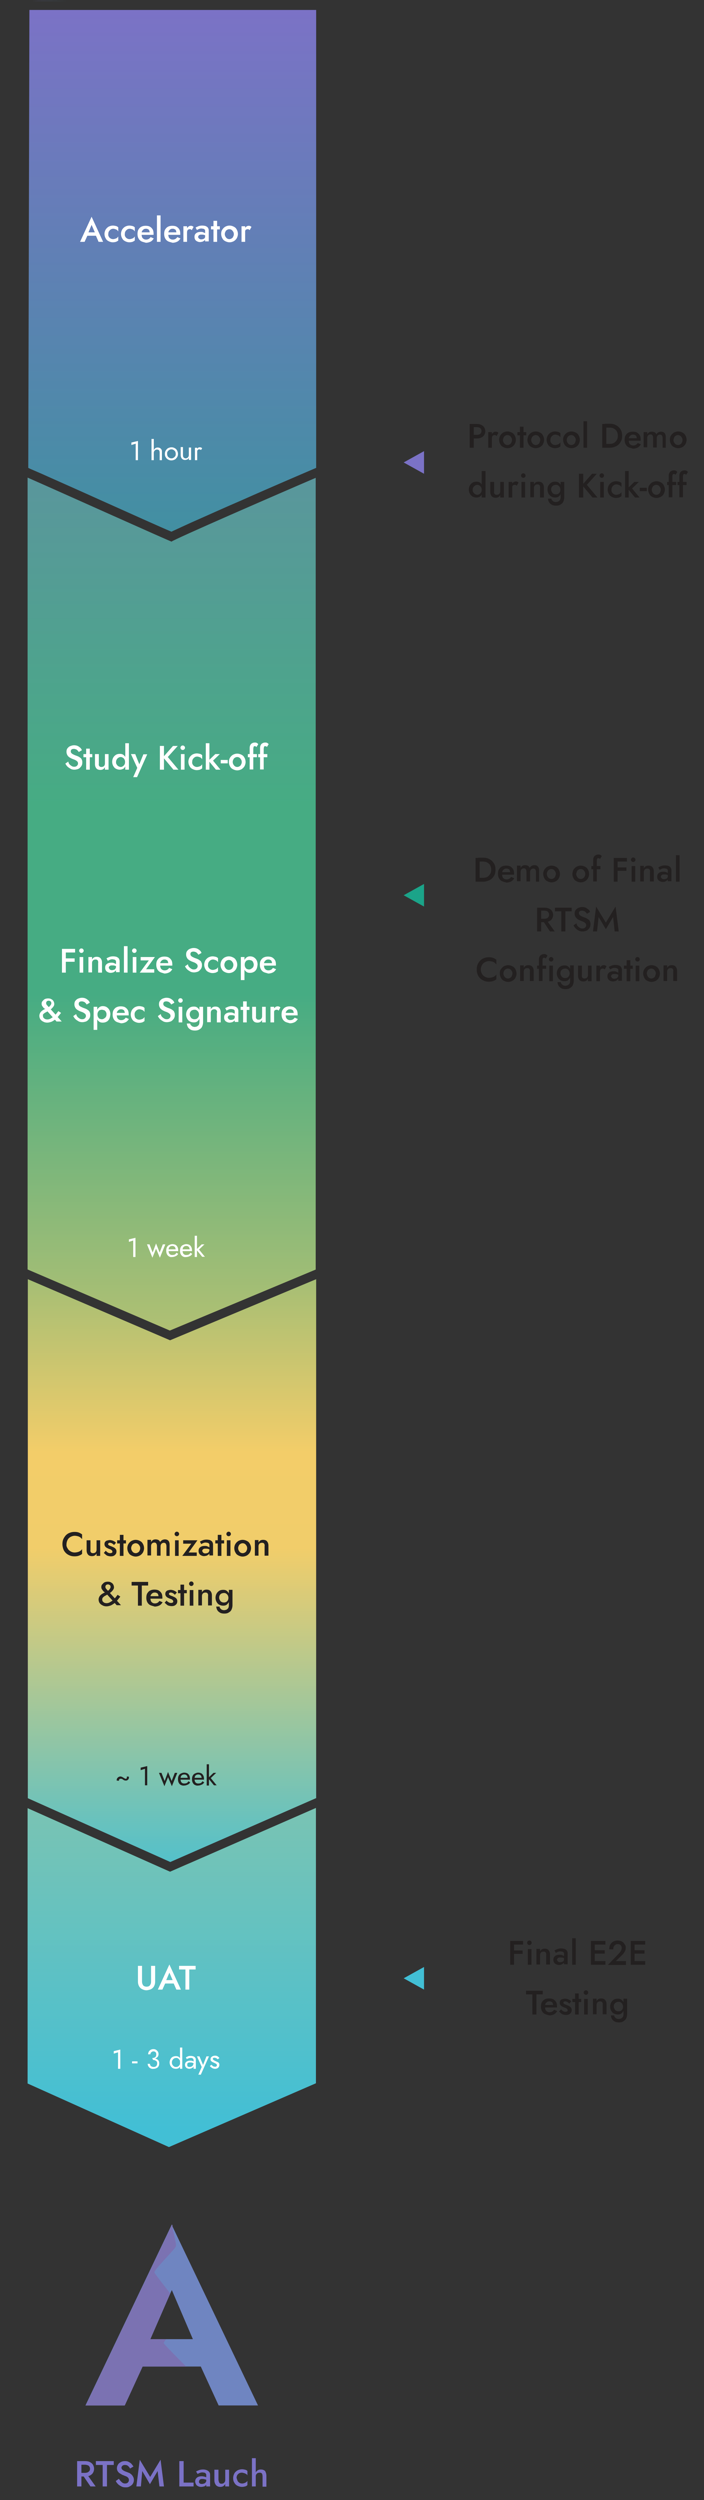 <?xml version="1.0" encoding="utf-8"?>
<!-- Generator: Adobe Illustrator 26.0.3, SVG Export Plug-In . SVG Version: 6.00 Build 0)  -->
<svg version="1.1" id="Calque_1" xmlns="http://www.w3.org/2000/svg" xmlns:xlink="http://www.w3.org/1999/xlink" x="0px" y="0px"
	 viewBox="0 0 311.3 1105" style="enable-background:new 0 0 311.3 1105;" xml:space="preserve">
<rect x="0" y="0" width="311.3" height="1105" fill="#333333" stroke="none"/>
<style type="text/css">
	.st0{fill:url(#SVGID_1_);}
	.st1{fill:url(#SVGID_00000068676636584159757130000000388249189684809623_);}
	.st2{fill:url(#SVGID_00000132086463354058665180000008460387549319334558_);}
	.st3{fill:url(#SVGID_00000044880138858911727730000007655463778794347455_);}
	.st4{fill:url(#SVGID_00000134248973761788986010000008071383566618278534_);}
	.st5{fill:url(#SVGID_00000173875243243211777270000015904225174031084696_);}
	.st6{fill:url(#SVGID_00000181089175527357588800000013048178425065926075_);}
	.st7{fill:url(#SVGID_00000133504589346236030770000010724844009240839563_);}
	.st8{enable-background:new    ;}
	.st9{fill:#232020;}
	.st10{fill:#7B72C6;}
	.st11{fill:#1BA489;}
	.st12{fill:#42BFD5;}
	.st13{fill:#FFFFFF;}
	.st14{fill:#6F85C1;}
	.st15{clip-path:url(#SVGID_00000009553573302168812120000010721165615090277015_);}
	.st16{fill:#7B72B2;}
</style>
<g>
	
		<linearGradient id="SVGID_1_" gradientUnits="userSpaceOnUse" x1="75.911" y1="866.995" x2="78.493" y2="866.992" gradientTransform="matrix(1 0 0 -1 0 1106)">
		<stop  offset="0" style="stop-color:#7B72C6"/>
		<stop  offset="1" style="stop-color:#1BA489"/>
	</linearGradient>
	<path class="st0" d="M75.9,239.4C76,239.4,76,239.4,75.9,239.4c0.1,0,0.6-0.3,1.5-0.8C76.5,239,76,239.3,75.9,239.4z"/>
	
		<linearGradient id="SVGID_00000112603062513800440860000001797092776890650501_" gradientUnits="userSpaceOnUse" x1="76.15" y1="1101.6" x2="76.15" y2="712.295" gradientTransform="matrix(1 0 0 -1 0 1106)">
		<stop  offset="0" style="stop-color:#7B72C6"/>
		<stop  offset="1" style="stop-color:#1BA489"/>
	</linearGradient>
	<path style="fill:url(#SVGID_00000112603062513800440860000001797092776890650501_);" d="M26.9,4.4H13l-0.5,202.4l0.8,0.4
		c1.8,0.8,4.5,1.9,8,3.5c6.5,2.9,15.3,6.8,23.7,10.6c12.3,5.5,26,11.7,30.8,13.7c0.3-0.1,0.8-0.4,1.3-0.6c1.7-0.8,4.3-2,7.6-3.5
		c5.7-2.5,13.6-6.1,23.1-10.2c10.3-4.6,25.7-11.2,32-13.9V4.4h-12.3h-99H26.9z"/>
	
		<linearGradient id="SVGID_00000156576240951590460570000003198239712209937322_" gradientUnits="userSpaceOnUse" x1="14.095" y1="1105.62" x2="41.298" y2="1105.589" gradientTransform="matrix(1 0 0 -1 0 1106)">
		<stop  offset="0" style="stop-color:#7B72C6"/>
		<stop  offset="1" style="stop-color:#1BA489"/>
	</linearGradient>
	<path style="fill:url(#SVGID_00000156576240951590460570000003198239712209937322_);" d="M26.2,0.4h2.3h1.7c-0.2,0-10.9-0.1-16.1,0
		C18,0.4,23.2,0.4,26.2,0.4z"/>
</g>
<g>
	
		<linearGradient id="SVGID_00000088093157905197888280000006919316628648822708_" gradientUnits="userSpaceOnUse" x1="75.95" y1="423.827" x2="75.95" y2="1135.755" gradientTransform="matrix(1 0 0 -1 0 1106)">
		<stop  offset="0" style="stop-color:#F3CD69"/>
		<stop  offset="0.341" style="stop-color:#46AC83"/>
		<stop  offset="0.457" style="stop-color:#46AC83"/>
		<stop  offset="1" style="stop-color:#7B72C6"/>
	</linearGradient>
	<path style="fill:url(#SVGID_00000088093157905197888280000006919316628648822708_);" d="M75.9,239.4c0.4,0.4-48.9-21.8-63.7-28.3
		v350l62.9,27l64.6-27h-0.1V211.2C124.9,217.5,75.9,238.8,75.9,239.4z"/>
</g>
<g>
	
		<linearGradient id="SVGID_00000183955976427251256200000001929886209989354154_" gradientUnits="userSpaceOnUse" x1="85.151" y1="280.866" x2="78.534" y2="280.599" gradientTransform="matrix(1 0 0 -1 0 1106)">
		<stop  offset="0" style="stop-color:#42BFD5"/>
		<stop  offset="0.378" style="stop-color:#F1CD6A"/>
		<stop  offset="0.482" style="stop-color:#F3CD69"/>
		<stop  offset="1" style="stop-color:#1BA489"/>
	</linearGradient>
	<polygon style="fill:url(#SVGID_00000183955976427251256200000001929886209989354154_);" points="72,825.9 75.3,827.4 84.3,823.3 
		75.2,827.3 	"/>
	
		<linearGradient id="SVGID_00000013887937133781597910000005983617088445047474_" gradientUnits="userSpaceOnUse" x1="76.05" y1="266.921" x2="76.05" y2="676.012" gradientTransform="matrix(1 0 0 -1 0 1106)">
		<stop  offset="0" style="stop-color:#42BFD5"/>
		<stop  offset="0.378" style="stop-color:#F1CD6A"/>
		<stop  offset="0.482" style="stop-color:#F3CD69"/>
		<stop  offset="1" style="stop-color:#1BA489"/>
	</linearGradient>
	<polygon style="fill:url(#SVGID_00000013887937133781597910000005983617088445047474_);" points="12.3,794.8 75.3,823 139.7,794.8 
		139.8,794.8 139.8,565.4 75.2,592.4 12.3,565.4 	"/>
</g>
<g>
	
		<linearGradient id="SVGID_00000182495077158649981110000012123053533530431118_" gradientUnits="userSpaceOnUse" x1="77.207" y1="152.937" x2="76.52" y2="153.117" gradientTransform="matrix(1 0 0 -1 0 1106)">
		<stop  offset="0" style="stop-color:#42BFD5"/>
		<stop  offset="1" style="stop-color:#F3CD69"/>
	</linearGradient>
	<polygon style="fill:url(#SVGID_00000182495077158649981110000012123053533530431118_);" points="74.8,953.4 74.8,953.4 
		77.6,952.2 	"/>
	
		<linearGradient id="SVGID_00000039845938345174734030000005049288454011722418_" gradientUnits="userSpaceOnUse" x1="75.95" y1="165.002" x2="75.95" y2="619.634" gradientTransform="matrix(1 0 0 -1 0 1106)">
		<stop  offset="0" style="stop-color:#42BFD5"/>
		<stop  offset="1" style="stop-color:#F3CD69"/>
	</linearGradient>
	<polygon style="fill:url(#SVGID_00000039845938345174734030000005049288454011722418_);" points="139.7,799.1 75.2,827.3 
		12.2,799.2 12.2,920.9 74.7,949 139.7,920.8 	"/>
</g>
<g class="st8">
	<path class="st9" d="M209.5,187.4v10.5h-1.8v-10.5H209.5z M208.7,187.4h2.1c0.8,0,1.4,0.1,2,0.4c0.6,0.3,1,0.6,1.3,1.1
		c0.3,0.5,0.5,1.1,0.5,1.7s-0.2,1.2-0.5,1.7c-0.3,0.5-0.8,0.9-1.3,1.1c-0.6,0.3-1.2,0.4-2,0.4h-2.1v-1.6h2.1c0.6,0,1.1-0.1,1.5-0.4
		c0.4-0.3,0.6-0.7,0.6-1.3c0-0.6-0.2-1-0.6-1.3c-0.4-0.3-0.9-0.4-1.5-0.4h-2.1V187.4z"/>
	<path class="st9" d="M217.5,197.9h-1.6V191h1.6V197.9z M219.2,192.4c-0.1-0.1-0.3-0.1-0.5-0.1c-0.3,0-0.5,0.1-0.7,0.2
		c-0.2,0.1-0.3,0.3-0.4,0.6s-0.1,0.5-0.1,0.9l-0.5-0.3c0-0.5,0.1-1,0.3-1.5c0.2-0.4,0.5-0.8,0.8-1c0.3-0.3,0.7-0.4,1-0.4
		c0.2,0,0.5,0,0.7,0.1s0.4,0.2,0.6,0.4l-0.8,1.4C219.4,192.6,219.3,192.5,219.2,192.4z"/>
	<path class="st9" d="M221.2,192.5c0.3-0.5,0.8-1,1.3-1.3c0.6-0.3,1.2-0.5,1.9-0.5c0.7,0,1.3,0.2,1.9,0.5c0.6,0.3,1,0.7,1.3,1.3
		c0.3,0.5,0.5,1.2,0.5,1.9c0,0.7-0.2,1.3-0.5,1.9c-0.3,0.5-0.8,1-1.3,1.3c-0.6,0.3-1.2,0.5-1.9,0.5c-0.7,0-1.3-0.2-1.9-0.5
		c-0.6-0.3-1-0.7-1.3-1.3c-0.3-0.5-0.5-1.2-0.5-1.9C220.7,193.7,220.9,193.1,221.2,192.5z M222.7,195.6c0.2,0.3,0.4,0.6,0.7,0.8
		c0.3,0.2,0.7,0.3,1,0.3c0.4,0,0.7-0.1,1-0.3c0.3-0.2,0.6-0.4,0.7-0.8c0.2-0.3,0.3-0.7,0.3-1.1c0-0.4-0.1-0.8-0.3-1.1
		c-0.2-0.3-0.4-0.6-0.7-0.8c-0.3-0.2-0.7-0.3-1-0.3c-0.4,0-0.7,0.1-1,0.3c-0.3,0.2-0.6,0.4-0.7,0.8s-0.3,0.7-0.3,1.1
		C222.4,194.9,222.5,195.2,222.7,195.6z"/>
	<path class="st9" d="M232.7,191v1.4h-3.9V191H232.7z M231.5,188.6v9.3h-1.6v-9.3H231.5z"/>
	<path class="st9" d="M233.7,192.5c0.3-0.5,0.8-1,1.3-1.3c0.6-0.3,1.2-0.5,1.9-0.5c0.7,0,1.3,0.2,1.9,0.5c0.6,0.3,1,0.7,1.3,1.3
		s0.5,1.2,0.5,1.9c0,0.7-0.2,1.3-0.5,1.9s-0.8,1-1.3,1.3c-0.6,0.3-1.2,0.5-1.9,0.5c-0.7,0-1.3-0.2-1.9-0.5c-0.6-0.3-1-0.7-1.3-1.3
		s-0.5-1.2-0.5-1.9C233.3,193.7,233.4,193.1,233.7,192.5z M235.2,195.6c0.2,0.3,0.4,0.6,0.7,0.8c0.3,0.2,0.7,0.3,1,0.3
		c0.4,0,0.7-0.1,1-0.3c0.3-0.2,0.6-0.4,0.7-0.8s0.3-0.7,0.3-1.1c0-0.4-0.1-0.8-0.3-1.1s-0.4-0.6-0.7-0.8c-0.3-0.2-0.7-0.3-1-0.3
		c-0.4,0-0.7,0.1-1,0.3c-0.3,0.2-0.6,0.4-0.7,0.8c-0.2,0.3-0.3,0.7-0.3,1.1C234.9,194.9,235,195.2,235.2,195.6z"/>
	<path class="st9" d="M243.6,195.6c0.2,0.3,0.4,0.6,0.8,0.8c0.3,0.2,0.7,0.3,1.1,0.3c0.3,0,0.7-0.1,1-0.2c0.3-0.1,0.6-0.2,0.8-0.4
		c0.2-0.2,0.4-0.4,0.5-0.6v1.8c-0.2,0.2-0.6,0.4-1,0.6c-0.4,0.1-0.9,0.2-1.4,0.2c-0.7,0-1.3-0.2-1.9-0.5c-0.6-0.3-1-0.7-1.3-1.3
		c-0.3-0.5-0.5-1.2-0.5-1.9c0-0.7,0.2-1.3,0.5-1.9c0.3-0.5,0.8-1,1.3-1.3c0.6-0.3,1.2-0.5,1.9-0.5c0.5,0,0.9,0.1,1.4,0.2
		c0.4,0.1,0.7,0.3,1,0.6v1.8c-0.1-0.2-0.3-0.4-0.5-0.6c-0.2-0.2-0.5-0.3-0.8-0.4c-0.3-0.1-0.6-0.2-0.9-0.2c-0.4,0-0.8,0.1-1.1,0.3
		c-0.3,0.2-0.6,0.5-0.8,0.8c-0.2,0.3-0.3,0.7-0.3,1.1C243.3,194.9,243.4,195.2,243.6,195.6z"/>
	<path class="st9" d="M249.5,192.5c0.3-0.5,0.8-1,1.3-1.3c0.6-0.3,1.2-0.5,1.9-0.5c0.7,0,1.3,0.2,1.9,0.5c0.6,0.3,1,0.7,1.3,1.3
		s0.5,1.2,0.5,1.9c0,0.7-0.2,1.3-0.5,1.9s-0.8,1-1.3,1.3c-0.6,0.3-1.2,0.5-1.9,0.5c-0.7,0-1.3-0.2-1.9-0.5c-0.6-0.3-1-0.7-1.3-1.3
		s-0.5-1.2-0.5-1.9C249,193.7,249.1,193.1,249.5,192.5z M250.9,195.6c0.2,0.3,0.4,0.6,0.7,0.8c0.3,0.2,0.7,0.3,1,0.3
		c0.4,0,0.7-0.1,1-0.3c0.3-0.2,0.6-0.4,0.7-0.8s0.3-0.7,0.3-1.1c0-0.4-0.1-0.8-0.3-1.1s-0.4-0.6-0.7-0.8c-0.3-0.2-0.7-0.3-1-0.3
		c-0.4,0-0.7,0.1-1,0.3c-0.3,0.2-0.6,0.4-0.7,0.8c-0.2,0.3-0.3,0.7-0.3,1.1C250.6,194.9,250.7,195.2,250.9,195.6z"/>
	<path class="st9" d="M259.6,186.2v11.7H258v-11.7H259.6z"/>
	<path class="st9" d="M268.1,187.4v10.5h-1.8v-10.5H268.1z M267.4,197.9v-1.7h2.2c0.5,0,1-0.1,1.4-0.2c0.4-0.2,0.8-0.4,1.1-0.7
		c0.3-0.3,0.6-0.7,0.8-1.1c0.2-0.4,0.3-1,0.3-1.6s-0.1-1.1-0.3-1.6c-0.2-0.5-0.4-0.8-0.8-1.1c-0.3-0.3-0.7-0.5-1.1-0.7
		c-0.4-0.1-0.9-0.2-1.4-0.2h-2.2v-1.7h2.3c1.1,0,2,0.2,2.8,0.7c0.8,0.4,1.4,1,1.9,1.8s0.7,1.7,0.7,2.8c0,1.1-0.2,2-0.7,2.8
		s-1.1,1.4-1.9,1.8c-0.8,0.4-1.8,0.7-2.8,0.7H267.4z"/>
	<path class="st9" d="M277.8,197.6c-0.5-0.3-0.9-0.7-1.2-1.3s-0.4-1.2-0.4-1.9c0-0.7,0.1-1.4,0.4-1.9c0.3-0.5,0.7-1,1.3-1.3
		s1.2-0.4,1.9-0.4c0.7,0,1.4,0.1,1.9,0.4c0.5,0.3,0.9,0.7,1.2,1.2c0.3,0.5,0.4,1.2,0.4,1.9c0,0.1,0,0.2,0,0.3c0,0.1,0,0.2,0,0.2
		h-6.1v-1.1h4.7l-0.5,0.7c0-0.1,0.1-0.1,0.1-0.2s0.1-0.2,0.1-0.3c0-0.4-0.1-0.7-0.2-1c-0.1-0.3-0.3-0.5-0.6-0.6
		c-0.3-0.2-0.6-0.2-0.9-0.2c-0.4,0-0.8,0.1-1,0.3c-0.3,0.2-0.5,0.4-0.7,0.8c-0.2,0.3-0.2,0.8-0.2,1.3c0,0.5,0.1,0.9,0.2,1.3
		c0.2,0.4,0.4,0.6,0.7,0.8s0.6,0.3,1.1,0.3c0.5,0,0.8-0.1,1.2-0.3c0.3-0.2,0.6-0.5,0.8-0.8l1.4,0.6c-0.4,0.6-0.8,1.1-1.4,1.4
		c-0.6,0.3-1.3,0.5-2.1,0.5C279,198,278.3,197.9,277.8,197.6z"/>
	<path class="st9" d="M294.6,197.9H293v-4.2c0-0.5-0.1-0.9-0.3-1.2c-0.2-0.3-0.5-0.4-0.9-0.4c-0.3,0-0.5,0.1-0.7,0.2
		c-0.2,0.1-0.4,0.3-0.5,0.5c-0.1,0.2-0.2,0.5-0.2,0.8v4.2h-1.6v-4.2c0-0.5-0.1-0.9-0.3-1.2c-0.2-0.3-0.5-0.4-0.9-0.4
		c-0.3,0-0.5,0.1-0.7,0.2c-0.2,0.1-0.4,0.3-0.5,0.5c-0.1,0.2-0.2,0.5-0.2,0.8v4.2h-1.6V191h1.6v1c0.2-0.4,0.5-0.7,0.8-0.9
		c0.3-0.2,0.7-0.3,1.2-0.3c0.5,0,0.9,0.1,1.3,0.3s0.6,0.5,0.7,0.9c0.2-0.4,0.6-0.7,0.9-0.9c0.4-0.2,0.8-0.3,1.2-0.3
		c0.5,0,0.9,0.1,1.2,0.3c0.3,0.2,0.6,0.5,0.7,0.9c0.2,0.4,0.2,0.9,0.2,1.4V197.9z"/>
	<path class="st9" d="M296.7,192.5c0.3-0.5,0.8-1,1.3-1.3c0.6-0.3,1.2-0.5,1.9-0.5c0.7,0,1.3,0.2,1.9,0.5c0.6,0.3,1,0.7,1.3,1.3
		c0.3,0.5,0.5,1.2,0.5,1.9c0,0.7-0.2,1.3-0.5,1.9c-0.3,0.5-0.8,1-1.3,1.3c-0.6,0.3-1.2,0.5-1.9,0.5c-0.7,0-1.3-0.2-1.9-0.5
		c-0.6-0.3-1-0.7-1.3-1.3c-0.3-0.5-0.5-1.2-0.5-1.9C296.2,193.7,296.3,193.1,296.7,192.5z M298.1,195.6c0.2,0.3,0.4,0.6,0.7,0.8
		c0.3,0.2,0.7,0.3,1,0.3c0.4,0,0.7-0.1,1-0.3c0.3-0.2,0.6-0.4,0.7-0.8c0.2-0.3,0.3-0.7,0.3-1.1c0-0.4-0.1-0.8-0.3-1.1
		c-0.2-0.3-0.4-0.6-0.7-0.8c-0.3-0.2-0.7-0.3-1-0.3c-0.4,0-0.7,0.1-1,0.3c-0.3,0.2-0.6,0.4-0.7,0.8s-0.3,0.7-0.3,1.1
		C297.8,194.9,297.9,195.2,298.1,195.6z"/>
</g>
<g class="st8">
	<path class="st9" d="M207.8,214.5c0.3-0.5,0.7-0.9,1.2-1.2c0.5-0.3,1.1-0.4,1.7-0.4c0.6,0,1.1,0.1,1.5,0.4c0.4,0.3,0.8,0.7,1,1.2
		c0.3,0.5,0.4,1.2,0.4,1.9c0,0.7-0.1,1.4-0.4,1.9c-0.3,0.5-0.6,1-1,1.2c-0.4,0.3-0.9,0.4-1.5,0.4c-0.6,0-1.1-0.1-1.7-0.4
		c-0.5-0.3-0.9-0.7-1.2-1.2s-0.5-1.2-0.5-1.9C207.3,215.7,207.5,215,207.8,214.5z M209.3,217.6c0.2,0.3,0.4,0.6,0.8,0.8
		c0.3,0.2,0.7,0.3,1,0.3c0.3,0,0.6-0.1,0.9-0.3c0.3-0.2,0.5-0.4,0.7-0.7c0.2-0.3,0.3-0.7,0.3-1.2c0-0.5-0.1-0.9-0.3-1.2
		c-0.2-0.3-0.4-0.6-0.7-0.7c-0.3-0.2-0.6-0.3-0.9-0.3c-0.4,0-0.7,0.1-1,0.3c-0.3,0.2-0.6,0.4-0.8,0.8c-0.2,0.3-0.3,0.7-0.3,1.2
		S209.1,217.3,209.3,217.6z M214.7,208.2v11.7H213v-11.7H214.7z"/>
	<path class="st9" d="M218.7,218.3c0.2,0.3,0.5,0.4,1,0.4c0.3,0,0.6-0.1,0.8-0.2c0.2-0.1,0.4-0.3,0.5-0.5c0.1-0.2,0.2-0.5,0.2-0.8
		V213h1.6v6.9h-1.6v-1.1c-0.2,0.4-0.5,0.7-0.8,0.9c-0.3,0.2-0.8,0.3-1.2,0.3c-0.8,0-1.4-0.2-1.8-0.7c-0.4-0.5-0.6-1.1-0.6-1.9V213
		h1.7v4.2C218.4,217.7,218.5,218,218.7,218.3z"/>
	<path class="st9" d="M226.5,219.9h-1.6V213h1.6V219.9z M228.1,214.4c-0.1-0.1-0.3-0.1-0.5-0.1c-0.3,0-0.5,0.1-0.7,0.2
		c-0.2,0.1-0.3,0.3-0.4,0.6c-0.1,0.2-0.1,0.5-0.1,0.9l-0.5-0.3c0-0.5,0.1-1,0.3-1.5c0.2-0.4,0.5-0.8,0.8-1s0.7-0.4,1-0.4
		c0.2,0,0.5,0,0.7,0.1c0.2,0.1,0.4,0.2,0.6,0.4l-0.8,1.4C228.4,214.6,228.3,214.5,228.1,214.4z"/>
	<path class="st9" d="M230.7,209.5c0.2-0.2,0.4-0.3,0.7-0.3c0.3,0,0.5,0.1,0.7,0.3c0.2,0.2,0.3,0.4,0.3,0.7c0,0.3-0.1,0.5-0.3,0.7
		c-0.2,0.2-0.4,0.3-0.7,0.3c-0.3,0-0.5-0.1-0.7-0.3c-0.2-0.2-0.3-0.4-0.3-0.7C230.4,209.9,230.5,209.7,230.7,209.5z M232.2,213v6.9
		h-1.6V213H232.2z"/>
	<path class="st9" d="M238.6,214.5c-0.2-0.3-0.5-0.4-1-0.4c-0.3,0-0.6,0.1-0.8,0.2c-0.2,0.1-0.4,0.3-0.5,0.5
		c-0.1,0.2-0.2,0.5-0.2,0.8v4.2h-1.6V213h1.6v1.1c0.2-0.4,0.5-0.7,0.8-0.9s0.8-0.3,1.2-0.3c0.8,0,1.4,0.2,1.8,0.7
		c0.4,0.5,0.6,1.1,0.6,1.9v4.4h-1.7v-4.2C238.9,215.2,238.8,214.8,238.6,214.5z"/>
	<path class="st9" d="M242.6,214.5c0.3-0.5,0.7-0.9,1.2-1.2c0.5-0.3,1.1-0.4,1.7-0.4c0.6,0,1.1,0.1,1.5,0.4c0.4,0.3,0.8,0.7,1,1.2
		c0.3,0.5,0.4,1.2,0.4,1.9c0,0.7-0.1,1.4-0.4,1.9c-0.3,0.5-0.6,0.9-1,1.2c-0.4,0.3-0.9,0.4-1.5,0.4c-0.6,0-1.1-0.1-1.7-0.4
		c-0.5-0.3-0.9-0.7-1.2-1.2c-0.3-0.5-0.5-1.2-0.5-1.9S242.2,215,242.6,214.5z M243.8,220.3c0,0.3,0.1,0.6,0.3,0.8
		c0.2,0.2,0.4,0.4,0.7,0.6c0.3,0.1,0.6,0.2,1,0.2c0.3,0,0.7-0.1,1-0.2c0.3-0.2,0.6-0.4,0.8-0.7s0.3-0.8,0.3-1.3V213h1.6v6.8
		c0,0.8-0.2,1.5-0.5,2.1s-0.8,0.9-1.3,1.2s-1.1,0.4-1.8,0.4c-0.7,0-1.4-0.1-1.9-0.4c-0.5-0.3-0.9-0.6-1.2-1.1s-0.4-1-0.5-1.6H243.8z
		 M244.1,217.6c0.2,0.3,0.4,0.6,0.8,0.7c0.3,0.2,0.7,0.2,1,0.2c0.3,0,0.6-0.1,0.9-0.2c0.3-0.2,0.5-0.4,0.7-0.7
		c0.2-0.3,0.3-0.7,0.3-1.2c0-0.3-0.1-0.7-0.2-0.9c-0.1-0.3-0.3-0.5-0.5-0.7c-0.2-0.2-0.4-0.3-0.6-0.4c-0.2-0.1-0.5-0.1-0.7-0.1
		c-0.4,0-0.7,0.1-1,0.2c-0.3,0.2-0.6,0.4-0.8,0.7c-0.2,0.3-0.3,0.7-0.3,1.2S243.9,217.2,244.1,217.6z"/>
	<path class="st9" d="M257.9,209.4v10.5H256v-10.5H257.9z M263.9,209.4l-4.4,4.9l4.7,5.6h-2.2l-4.6-5.5l4.4-5H263.9z"/>
	<path class="st9" d="M265.4,209.5c0.2-0.2,0.4-0.3,0.7-0.3c0.3,0,0.5,0.1,0.7,0.3c0.2,0.2,0.3,0.4,0.3,0.7c0,0.3-0.1,0.5-0.3,0.7
		c-0.2,0.2-0.4,0.3-0.7,0.3c-0.3,0-0.5-0.1-0.7-0.3c-0.2-0.2-0.3-0.4-0.3-0.7C265.1,209.9,265.2,209.7,265.4,209.5z M267,213v6.9
		h-1.6V213H267z"/>
	<path class="st9" d="M270.6,217.6c0.2,0.3,0.4,0.6,0.8,0.8c0.3,0.2,0.7,0.3,1.1,0.3c0.3,0,0.7-0.1,1-0.2c0.3-0.1,0.6-0.2,0.8-0.4
		c0.2-0.2,0.4-0.4,0.5-0.6v1.8c-0.2,0.2-0.6,0.4-1,0.6c-0.4,0.1-0.9,0.2-1.4,0.2c-0.7,0-1.3-0.2-1.9-0.5c-0.6-0.3-1-0.7-1.3-1.3
		c-0.3-0.5-0.5-1.2-0.5-1.9c0-0.7,0.2-1.3,0.5-1.9c0.3-0.5,0.8-1,1.3-1.3c0.6-0.3,1.2-0.5,1.9-0.5c0.5,0,0.9,0.1,1.4,0.2
		c0.4,0.1,0.7,0.3,1,0.6v1.8c-0.1-0.2-0.3-0.4-0.5-0.6c-0.2-0.2-0.5-0.3-0.8-0.4c-0.3-0.1-0.6-0.2-0.9-0.2c-0.4,0-0.8,0.1-1.1,0.3
		c-0.3,0.2-0.6,0.5-0.8,0.8c-0.2,0.3-0.3,0.7-0.3,1.1C270.3,216.9,270.4,217.2,270.6,217.6z"/>
	<path class="st9" d="M278,208.2v11.7h-1.6v-11.7H278z M282.5,213l-3,2.9l3.3,4h-2l-3.3-4l3-2.9H282.5z"/>
	<path class="st9" d="M282.9,215.6h3.1v1.5h-3.1V215.6z"/>
	<path class="st9" d="M287.1,214.5c0.3-0.5,0.8-1,1.3-1.3c0.6-0.3,1.2-0.5,1.9-0.5c0.7,0,1.3,0.2,1.9,0.5c0.6,0.3,1,0.7,1.3,1.3
		s0.5,1.2,0.5,1.9c0,0.7-0.2,1.3-0.5,1.9s-0.8,1-1.3,1.3c-0.6,0.3-1.2,0.5-1.9,0.5c-0.7,0-1.3-0.2-1.9-0.5c-0.6-0.3-1-0.7-1.3-1.3
		s-0.5-1.2-0.5-1.9C286.6,215.7,286.7,215.1,287.1,214.5z M288.5,217.6c0.2,0.3,0.4,0.6,0.7,0.8c0.3,0.2,0.7,0.3,1,0.3
		c0.4,0,0.7-0.1,1-0.3c0.3-0.2,0.6-0.4,0.7-0.8s0.3-0.7,0.3-1.1c0-0.4-0.1-0.8-0.3-1.1s-0.4-0.6-0.7-0.8c-0.3-0.2-0.7-0.3-1-0.3
		c-0.4,0-0.7,0.1-1,0.3c-0.3,0.2-0.6,0.4-0.7,0.8c-0.2,0.3-0.3,0.7-0.3,1.1C288.2,216.9,288.3,217.2,288.5,217.6z"/>
	<path class="st9" d="M299,213v1.4h-4V213H299z M298.4,209.6c-0.1,0-0.3-0.1-0.4-0.1c-0.2,0-0.3,0-0.4,0.1c-0.1,0.1-0.2,0.2-0.2,0.4
		c-0.1,0.2-0.1,0.4-0.1,0.7v9.1h-1.6v-9.5c0-0.5,0.1-1,0.3-1.3c0.2-0.4,0.4-0.6,0.8-0.8c0.3-0.2,0.7-0.3,1.2-0.3
		c0.3,0,0.5,0,0.7,0.1c0.2,0.1,0.4,0.2,0.5,0.3c0.1,0.1,0.2,0.2,0.3,0.3l-0.8,1.3C298.7,209.8,298.6,209.6,298.4,209.6z"/>
	<path class="st9" d="M303.6,213v1.4h-4V213H303.6z M303.1,209.6c-0.1,0-0.3-0.1-0.4-0.1c-0.2,0-0.3,0-0.4,0.1
		c-0.1,0.1-0.2,0.2-0.2,0.4c-0.1,0.2-0.1,0.4-0.1,0.7v9.1h-1.6v-9.5c0-0.5,0.1-1,0.3-1.3c0.2-0.4,0.4-0.6,0.8-0.8
		c0.3-0.2,0.7-0.3,1.2-0.3c0.3,0,0.5,0,0.7,0.1c0.2,0.1,0.4,0.2,0.5,0.3c0.1,0.1,0.2,0.2,0.3,0.3l-0.8,1.3
		C303.3,209.8,303.2,209.6,303.1,209.6z"/>
</g>
<g class="st8">
	<path class="st9" d="M212.1,379.2v10.5h-1.8v-10.5H212.1z M211.4,389.7V388h2.2c0.5,0,1-0.1,1.4-0.2s0.8-0.4,1.1-0.7
		s0.6-0.7,0.8-1.1c0.2-0.4,0.3-1,0.3-1.6s-0.1-1.1-0.3-1.6c-0.2-0.5-0.4-0.8-0.8-1.1c-0.3-0.3-0.7-0.5-1.1-0.7
		c-0.4-0.1-0.9-0.2-1.4-0.2h-2.2v-1.7h2.3c1.1,0,2,0.2,2.8,0.7c0.8,0.4,1.4,1,1.9,1.8s0.7,1.7,0.7,2.8c0,1.1-0.2,2-0.7,2.8
		s-1.1,1.4-1.9,1.8c-0.8,0.4-1.8,0.7-2.8,0.7H211.4z"/>
	<path class="st9" d="M221.8,389.4c-0.5-0.3-0.9-0.7-1.2-1.3s-0.4-1.2-0.4-1.9c0-0.7,0.1-1.4,0.4-1.9c0.3-0.5,0.7-1,1.3-1.3
		s1.2-0.4,1.9-0.4c0.7,0,1.4,0.1,1.9,0.4s0.9,0.7,1.2,1.2c0.3,0.5,0.4,1.2,0.4,1.9c0,0.1,0,0.2,0,0.3c0,0.1,0,0.2,0,0.2h-6.1v-1.1
		h4.7l-0.5,0.7c0-0.1,0.1-0.1,0.1-0.2s0.1-0.2,0.1-0.3c0-0.4-0.1-0.7-0.2-1c-0.1-0.3-0.3-0.5-0.6-0.6c-0.3-0.2-0.6-0.2-0.9-0.2
		c-0.4,0-0.8,0.1-1,0.3c-0.3,0.2-0.5,0.4-0.7,0.8s-0.2,0.8-0.2,1.3c0,0.5,0.1,0.9,0.2,1.3c0.2,0.4,0.4,0.6,0.7,0.8s0.6,0.3,1.1,0.3
		c0.5,0,0.8-0.1,1.2-0.3s0.6-0.5,0.8-0.8l1.4,0.6c-0.4,0.6-0.8,1.1-1.4,1.4c-0.6,0.3-1.3,0.5-2.1,0.5
		C223,389.8,222.4,389.7,221.8,389.4z"/>
	<path class="st9" d="M238.7,389.7H237v-4.2c0-0.5-0.1-0.9-0.3-1.2c-0.2-0.3-0.5-0.4-0.9-0.4c-0.3,0-0.5,0.1-0.7,0.2
		c-0.2,0.1-0.4,0.3-0.5,0.5c-0.1,0.2-0.2,0.5-0.2,0.8v4.2h-1.6v-4.2c0-0.5-0.1-0.9-0.3-1.2c-0.2-0.3-0.5-0.4-0.9-0.4
		c-0.3,0-0.5,0.1-0.7,0.2c-0.2,0.1-0.4,0.3-0.5,0.5c-0.1,0.2-0.2,0.5-0.2,0.8v4.2h-1.6v-6.9h1.6v1c0.2-0.4,0.5-0.7,0.8-0.9
		c0.3-0.2,0.7-0.3,1.2-0.3c0.5,0,0.9,0.1,1.3,0.3c0.3,0.2,0.6,0.5,0.7,0.9c0.2-0.4,0.6-0.7,0.9-0.9s0.8-0.3,1.2-0.3
		c0.5,0,0.9,0.1,1.2,0.3s0.6,0.5,0.7,0.9c0.2,0.4,0.2,0.9,0.2,1.4V389.7z"/>
	<path class="st9" d="M240.7,384.4c0.3-0.5,0.8-1,1.3-1.3c0.6-0.3,1.2-0.5,1.9-0.5c0.7,0,1.3,0.2,1.9,0.5c0.6,0.3,1,0.7,1.3,1.3
		s0.5,1.2,0.5,1.9c0,0.7-0.2,1.3-0.5,1.9s-0.8,1-1.3,1.3c-0.6,0.3-1.2,0.5-1.9,0.5c-0.7,0-1.3-0.2-1.9-0.5c-0.6-0.3-1-0.7-1.3-1.3
		s-0.5-1.2-0.5-1.9C240.2,385.5,240.4,384.9,240.7,384.4z M242.1,387.4c0.2,0.3,0.4,0.6,0.7,0.8c0.3,0.2,0.7,0.3,1,0.3
		c0.4,0,0.7-0.1,1-0.3c0.3-0.2,0.6-0.4,0.7-0.8s0.3-0.7,0.3-1.1c0-0.4-0.1-0.8-0.3-1.1s-0.4-0.6-0.7-0.8c-0.3-0.2-0.7-0.3-1-0.3
		c-0.4,0-0.7,0.1-1,0.3c-0.3,0.2-0.6,0.4-0.7,0.8c-0.2,0.3-0.3,0.7-0.3,1.1C241.9,386.7,241.9,387,242.1,387.4z"/>
	<path class="st9" d="M253.6,384.4c0.3-0.5,0.8-1,1.3-1.3c0.6-0.3,1.2-0.5,1.9-0.5c0.7,0,1.3,0.2,1.9,0.5c0.6,0.3,1,0.7,1.3,1.3
		c0.3,0.5,0.5,1.2,0.5,1.9c0,0.7-0.2,1.3-0.5,1.9c-0.3,0.5-0.8,1-1.3,1.3c-0.6,0.3-1.2,0.5-1.9,0.5c-0.7,0-1.3-0.2-1.9-0.5
		c-0.6-0.3-1-0.7-1.3-1.3c-0.3-0.5-0.5-1.2-0.5-1.9C253.2,385.5,253.3,384.9,253.6,384.4z M255.1,387.4c0.2,0.3,0.4,0.6,0.7,0.8
		c0.3,0.2,0.7,0.3,1,0.3c0.4,0,0.7-0.1,1-0.3c0.3-0.2,0.6-0.4,0.7-0.8c0.2-0.3,0.3-0.7,0.3-1.1c0-0.4-0.1-0.8-0.3-1.1
		c-0.2-0.3-0.4-0.6-0.7-0.8c-0.3-0.2-0.7-0.3-1-0.3c-0.4,0-0.7,0.1-1,0.3c-0.3,0.2-0.6,0.4-0.7,0.8s-0.3,0.7-0.3,1.1
		C254.8,386.7,254.9,387,255.1,387.4z"/>
	<path class="st9" d="M265.5,382.8v1.4h-4v-1.4H265.5z M265,379.4c-0.1,0-0.3-0.1-0.4-0.1c-0.1,0-0.3,0-0.4,0.1
		c-0.1,0.1-0.2,0.2-0.2,0.4c-0.1,0.2-0.1,0.4-0.1,0.7v9.1h-1.6v-9.5c0-0.5,0.1-1,0.3-1.3c0.2-0.4,0.4-0.6,0.8-0.8
		c0.3-0.2,0.7-0.3,1.2-0.3c0.3,0,0.5,0,0.7,0.1c0.2,0.1,0.4,0.2,0.5,0.3c0.1,0.1,0.2,0.2,0.3,0.3l-0.8,1.3
		C265.3,379.6,265.1,379.5,265,379.4z"/>
	<path class="st9" d="M273.1,379.2v10.5h-1.7v-10.5H273.1z M272.5,379.2h4.7v1.6h-4.7V379.2z M272.5,383.4h4.5v1.5h-4.5V383.4z"/>
	<path class="st9" d="M279.3,379.3c0.2-0.2,0.4-0.3,0.7-0.3c0.3,0,0.5,0.1,0.7,0.3c0.2,0.2,0.3,0.4,0.3,0.7c0,0.3-0.1,0.5-0.3,0.7
		c-0.2,0.2-0.4,0.3-0.7,0.3c-0.3,0-0.5-0.1-0.7-0.3c-0.2-0.2-0.3-0.4-0.3-0.7C279,379.8,279.1,379.5,279.3,379.3z M280.9,382.8v6.9
		h-1.6v-6.9H280.9z"/>
	<path class="st9" d="M287.2,384.3c-0.2-0.3-0.5-0.4-1-0.4c-0.3,0-0.6,0.1-0.8,0.2s-0.4,0.3-0.5,0.5c-0.1,0.2-0.2,0.5-0.2,0.8v4.2
		h-1.6v-6.9h1.6v1.1c0.2-0.4,0.5-0.7,0.8-0.9c0.3-0.2,0.8-0.3,1.2-0.3c0.8,0,1.4,0.2,1.8,0.7c0.4,0.5,0.6,1.1,0.6,1.9v4.4h-1.7v-4.2
		C287.5,385,287.4,384.6,287.2,384.3z"/>
	<path class="st9" d="M292.5,388.1c0.1,0.2,0.3,0.3,0.5,0.4s0.4,0.1,0.7,0.1c0.3,0,0.6-0.1,0.9-0.2c0.3-0.1,0.5-0.3,0.6-0.6
		s0.2-0.5,0.2-0.9l0.2,0.9c0,0.4-0.1,0.8-0.4,1.1c-0.3,0.3-0.6,0.5-1,0.7s-0.8,0.2-1.2,0.2c-0.4,0-0.8-0.1-1.2-0.3
		c-0.4-0.2-0.7-0.4-0.9-0.8c-0.2-0.3-0.3-0.7-0.3-1.2c0-0.7,0.2-1.2,0.7-1.6c0.5-0.4,1.1-0.6,2-0.6c0.5,0,0.9,0,1.2,0.2
		c0.3,0.1,0.6,0.2,0.8,0.4c0.2,0.1,0.4,0.3,0.5,0.4v0.8c-0.3-0.2-0.6-0.4-1-0.5c-0.3-0.1-0.7-0.1-1.1-0.1c-0.3,0-0.6,0-0.8,0.1
		s-0.4,0.2-0.5,0.4c-0.1,0.2-0.2,0.3-0.2,0.6C292.3,387.8,292.3,388,292.5,388.1z M291.1,383.4c0.3-0.2,0.7-0.4,1.2-0.6
		c0.5-0.2,1.1-0.3,1.7-0.3c0.6,0,1.1,0.1,1.5,0.2c0.4,0.2,0.8,0.4,1,0.7s0.4,0.7,0.4,1.2v4.9h-1.6v-4.6c0-0.2,0-0.4-0.1-0.5
		c-0.1-0.1-0.2-0.3-0.3-0.3c-0.1-0.1-0.3-0.2-0.5-0.2c-0.2,0-0.4-0.1-0.6-0.1c-0.3,0-0.6,0-0.9,0.1c-0.3,0.1-0.5,0.2-0.7,0.3
		c-0.2,0.1-0.4,0.2-0.5,0.3L291.1,383.4z"/>
	<path class="st9" d="M300.5,378v11.7h-1.6V378H300.5z"/>
</g>
<g class="st8">
	<path class="st9" d="M239.3,401.2v10.5h-1.8v-10.5H239.3z M238.6,401.2h2.2c0.8,0,1.4,0.1,2,0.4c0.6,0.3,1,0.6,1.3,1.1
		c0.3,0.5,0.5,1.1,0.5,1.7s-0.2,1.2-0.5,1.7c-0.3,0.5-0.8,0.9-1.3,1.1c-0.6,0.3-1.2,0.4-2,0.4h-2.2v-1.5h2.1c0.4,0,0.8-0.1,1.1-0.2
		c0.3-0.1,0.5-0.3,0.7-0.6c0.2-0.3,0.3-0.6,0.3-1c0-0.4-0.1-0.7-0.3-1c-0.2-0.3-0.4-0.5-0.7-0.6c-0.3-0.1-0.7-0.2-1.1-0.2h-2.1
		V401.2z M241.7,406.7l3.6,5h-2.1l-3.3-5H241.7z"/>
	<path class="st9" d="M245.5,401.2h7.3v1.6H250v8.9h-1.8v-8.9h-2.8V401.2z"/>
	<path class="st9" d="M255.5,409.4c0.3,0.3,0.6,0.5,0.9,0.7c0.3,0.2,0.7,0.3,1.1,0.3c0.5,0,0.9-0.1,1.2-0.4s0.5-0.6,0.5-1
		c0-0.4-0.1-0.7-0.3-0.9c-0.2-0.2-0.4-0.4-0.8-0.6s-0.7-0.3-1.2-0.5c-0.3-0.1-0.5-0.2-0.9-0.4s-0.6-0.3-0.9-0.6s-0.5-0.5-0.7-0.9
		c-0.2-0.3-0.3-0.8-0.3-1.3c0-0.6,0.1-1.1,0.4-1.5c0.3-0.4,0.7-0.8,1.2-1s1.1-0.4,1.7-0.4c0.6,0,1.2,0.1,1.6,0.3s0.8,0.5,1.2,0.8
		s0.6,0.7,0.7,1.1l-1.4,0.8c-0.1-0.3-0.3-0.5-0.5-0.7c-0.2-0.2-0.4-0.4-0.7-0.5s-0.6-0.2-0.9-0.2c-0.5,0-0.8,0.1-1.1,0.3
		c-0.2,0.2-0.3,0.5-0.3,0.8c0,0.3,0.1,0.5,0.2,0.7c0.2,0.2,0.4,0.4,0.8,0.6c0.3,0.2,0.8,0.4,1.4,0.6c0.3,0.1,0.6,0.2,1,0.4
		c0.3,0.2,0.6,0.4,0.9,0.6s0.5,0.5,0.6,0.9c0.2,0.3,0.2,0.7,0.2,1.2c0,0.5-0.1,0.9-0.3,1.3c-0.2,0.4-0.5,0.7-0.8,1s-0.7,0.5-1.1,0.6
		c-0.4,0.1-0.8,0.2-1.3,0.2c-0.6,0-1.2-0.1-1.7-0.4c-0.5-0.2-1-0.6-1.4-1c-0.4-0.4-0.7-0.9-0.9-1.3l1.3-0.9
		C255,408.7,255.2,409.1,255.5,409.4z"/>
	<path class="st9" d="M264,411.7h-1.8l1.4-11l4.3,7.1l4.3-7.1l1.4,11h-1.8l-0.7-6.4l-3.2,5.4l-3.2-5.4L264,411.7z"/>
</g>
<g class="st8">
	<path class="st9" d="M213.1,430.4c0.3,0.6,0.8,1,1.3,1.3c0.5,0.3,1.1,0.5,1.8,0.5c0.5,0,1-0.1,1.4-0.2s0.8-0.3,1.1-0.5
		c0.3-0.2,0.6-0.5,0.8-0.8v2.1c-0.4,0.4-0.9,0.6-1.4,0.8c-0.5,0.2-1.2,0.3-1.9,0.3c-0.8,0-1.5-0.1-2.2-0.4s-1.2-0.6-1.7-1.1
		c-0.5-0.5-0.9-1.1-1.1-1.7c-0.3-0.7-0.4-1.4-0.4-2.2c0-0.8,0.1-1.5,0.4-2.2c0.3-0.7,0.7-1.2,1.1-1.7c0.5-0.5,1.1-0.9,1.7-1.1
		c0.7-0.3,1.4-0.4,2.2-0.4c0.8,0,1.4,0.1,1.9,0.3c0.5,0.2,1,0.5,1.4,0.8v2.1c-0.2-0.3-0.5-0.5-0.8-0.8c-0.3-0.2-0.7-0.4-1.1-0.5
		s-0.9-0.2-1.4-0.2c-0.6,0-1.2,0.2-1.8,0.5c-0.5,0.3-1,0.7-1.3,1.3c-0.3,0.6-0.5,1.2-0.5,2C212.6,429.2,212.8,429.8,213.1,430.4z"/>
	<path class="st9" d="M221.5,428.4c0.3-0.5,0.8-1,1.3-1.3c0.6-0.3,1.2-0.5,1.9-0.5c0.7,0,1.3,0.2,1.9,0.5c0.6,0.3,1,0.7,1.3,1.3
		s0.5,1.2,0.5,1.9c0,0.7-0.2,1.3-0.5,1.9s-0.8,1-1.3,1.3c-0.6,0.3-1.2,0.5-1.9,0.5c-0.7,0-1.3-0.2-1.9-0.5c-0.6-0.3-1-0.7-1.3-1.3
		s-0.5-1.2-0.5-1.9C221,429.5,221.1,428.9,221.5,428.4z M222.9,431.4c0.2,0.3,0.4,0.6,0.7,0.8c0.3,0.2,0.7,0.3,1,0.3
		c0.4,0,0.7-0.1,1-0.3c0.3-0.2,0.6-0.4,0.7-0.8s0.3-0.7,0.3-1.1c0-0.4-0.1-0.8-0.3-1.1s-0.4-0.6-0.7-0.8c-0.3-0.2-0.7-0.3-1-0.3
		c-0.4,0-0.7,0.1-1,0.3c-0.3,0.2-0.6,0.4-0.7,0.8c-0.2,0.3-0.3,0.7-0.3,1.1C222.6,430.7,222.7,431,222.9,431.4z"/>
	<path class="st9" d="M234.1,428.3c-0.2-0.3-0.5-0.4-1-0.4c-0.3,0-0.6,0.1-0.8,0.2s-0.4,0.3-0.5,0.5c-0.1,0.2-0.2,0.5-0.2,0.8v4.2
		H230v-6.9h1.6v1.1c0.2-0.4,0.5-0.7,0.8-0.9c0.3-0.2,0.8-0.3,1.2-0.3c0.8,0,1.4,0.2,1.8,0.7c0.4,0.5,0.6,1.1,0.6,1.9v4.4h-1.7v-4.2
		C234.4,429,234.3,428.6,234.1,428.3z"/>
	<path class="st9" d="M241.5,426.8v1.4h-4v-1.4H241.5z M241,423.4c-0.1,0-0.3-0.1-0.4-0.1c-0.1,0-0.3,0-0.4,0.1
		c-0.1,0.1-0.2,0.2-0.2,0.4c-0.1,0.2-0.1,0.4-0.1,0.7v9.1h-1.6v-9.5c0-0.5,0.1-1,0.3-1.3c0.2-0.4,0.4-0.6,0.8-0.8
		c0.3-0.2,0.7-0.3,1.2-0.3c0.3,0,0.5,0,0.7,0.1c0.2,0.1,0.4,0.2,0.5,0.3c0.1,0.1,0.2,0.2,0.3,0.3l-0.8,1.3
		C241.3,423.6,241.1,423.5,241,423.4z"/>
	<path class="st9" d="M243,423.3c0.2-0.2,0.4-0.3,0.7-0.3c0.3,0,0.5,0.1,0.7,0.3c0.2,0.2,0.3,0.4,0.3,0.7c0,0.3-0.1,0.5-0.3,0.7
		c-0.2,0.2-0.4,0.3-0.7,0.3c-0.3,0-0.5-0.1-0.7-0.3c-0.2-0.2-0.3-0.4-0.3-0.7C242.7,423.8,242.8,423.5,243,423.3z M244.5,426.8v6.9
		h-1.6v-6.9H244.5z"/>
	<path class="st9" d="M246.7,428.3c0.3-0.5,0.7-0.9,1.2-1.2c0.5-0.3,1.1-0.4,1.7-0.4c0.6,0,1.1,0.1,1.5,0.4c0.4,0.3,0.8,0.7,1,1.2
		c0.3,0.5,0.4,1.2,0.4,1.9c0,0.7-0.1,1.4-0.4,1.9c-0.3,0.5-0.6,0.9-1,1.2c-0.4,0.3-0.9,0.4-1.5,0.4c-0.6,0-1.1-0.1-1.7-0.4
		c-0.5-0.3-0.9-0.7-1.2-1.2c-0.3-0.5-0.5-1.2-0.5-1.9S246.4,428.8,246.7,428.3z M248,434.1c0,0.3,0.1,0.6,0.3,0.8
		c0.2,0.2,0.4,0.4,0.7,0.6c0.3,0.1,0.6,0.2,1,0.2c0.3,0,0.7-0.1,1-0.2c0.3-0.2,0.6-0.4,0.8-0.7s0.3-0.8,0.3-1.3v-6.8h1.6v6.8
		c0,0.8-0.2,1.5-0.5,2.1s-0.8,0.9-1.3,1.2s-1.1,0.4-1.8,0.4c-0.7,0-1.4-0.1-1.9-0.4c-0.5-0.3-0.9-0.6-1.2-1.1s-0.4-1-0.5-1.6H248z
		 M248.2,431.4c0.2,0.3,0.4,0.6,0.8,0.7c0.3,0.2,0.7,0.2,1,0.2c0.3,0,0.6-0.1,0.9-0.2c0.3-0.2,0.5-0.4,0.7-0.7
		c0.2-0.3,0.3-0.7,0.3-1.2c0-0.3-0.1-0.7-0.2-0.9c-0.1-0.3-0.3-0.5-0.5-0.7c-0.2-0.2-0.4-0.3-0.6-0.4c-0.2-0.1-0.5-0.1-0.7-0.1
		c-0.4,0-0.7,0.1-1,0.2c-0.3,0.2-0.6,0.4-0.8,0.7c-0.2,0.3-0.3,0.7-0.3,1.2S248,431,248.2,431.4z"/>
	<path class="st9" d="M257.5,432.1c0.2,0.3,0.5,0.4,1,0.4c0.3,0,0.6-0.1,0.8-0.2s0.4-0.3,0.5-0.5c0.1-0.2,0.2-0.5,0.2-0.8v-4.2h1.6
		v6.9H260v-1.1c-0.2,0.4-0.5,0.7-0.8,0.9c-0.3,0.2-0.8,0.3-1.2,0.3c-0.8,0-1.4-0.2-1.8-0.7c-0.4-0.5-0.6-1.1-0.6-1.9v-4.4h1.7v4.2
		C257.2,431.5,257.3,431.9,257.5,432.1z"/>
	<path class="st9" d="M265.3,433.7h-1.6v-6.9h1.6V433.7z M267,428.2c-0.1-0.1-0.3-0.1-0.5-0.1c-0.3,0-0.5,0.1-0.7,0.2
		c-0.2,0.1-0.3,0.3-0.4,0.6s-0.1,0.5-0.1,0.9l-0.5-0.3c0-0.5,0.1-1,0.3-1.5c0.2-0.4,0.5-0.8,0.8-1c0.3-0.3,0.7-0.4,1-0.4
		c0.2,0,0.5,0,0.7,0.1s0.4,0.2,0.6,0.4l-0.8,1.4C267.3,428.4,267.1,428.3,267,428.2z"/>
	<path class="st9" d="M270.5,432.1c0.1,0.2,0.3,0.3,0.5,0.4c0.2,0.1,0.4,0.1,0.7,0.1c0.3,0,0.6-0.1,0.9-0.2s0.5-0.3,0.6-0.6
		c0.2-0.2,0.2-0.5,0.2-0.9l0.2,0.9c0,0.4-0.1,0.8-0.4,1.1c-0.3,0.3-0.6,0.5-1,0.7c-0.4,0.1-0.8,0.2-1.2,0.2c-0.4,0-0.8-0.1-1.2-0.3
		s-0.7-0.4-0.9-0.8c-0.2-0.3-0.3-0.7-0.3-1.2c0-0.7,0.2-1.2,0.7-1.6c0.5-0.4,1.1-0.6,2-0.6c0.5,0,0.9,0,1.2,0.2
		c0.3,0.1,0.6,0.2,0.8,0.4c0.2,0.1,0.4,0.3,0.5,0.4v0.8c-0.3-0.2-0.6-0.4-1-0.5c-0.4-0.1-0.7-0.1-1.1-0.1c-0.3,0-0.6,0-0.8,0.1
		s-0.4,0.2-0.5,0.4c-0.1,0.2-0.2,0.3-0.2,0.6C270.3,431.8,270.4,432,270.5,432.1z M269.2,427.4c0.3-0.2,0.7-0.4,1.2-0.6
		s1.1-0.3,1.7-0.3c0.6,0,1.1,0.1,1.5,0.2s0.8,0.4,1,0.7s0.4,0.7,0.4,1.2v4.9h-1.6v-4.6c0-0.2,0-0.4-0.1-0.5
		c-0.1-0.1-0.2-0.3-0.3-0.3s-0.3-0.2-0.5-0.2c-0.2,0-0.4-0.1-0.6-0.1c-0.3,0-0.6,0-0.9,0.1c-0.3,0.1-0.5,0.2-0.7,0.3
		c-0.2,0.1-0.4,0.2-0.5,0.3L269.2,427.4z"/>
	<path class="st9" d="M279.8,426.8v1.4h-3.9v-1.4H279.8z M278.7,424.4v9.3h-1.6v-9.3H278.7z"/>
	<path class="st9" d="M281.2,423.3c0.2-0.2,0.4-0.3,0.7-0.3c0.3,0,0.5,0.1,0.7,0.3c0.2,0.2,0.3,0.4,0.3,0.7c0,0.3-0.1,0.5-0.3,0.7
		c-0.2,0.2-0.4,0.3-0.7,0.3c-0.3,0-0.5-0.1-0.7-0.3c-0.2-0.2-0.3-0.4-0.3-0.7C280.9,423.8,281,423.5,281.2,423.3z M282.7,426.8v6.9
		h-1.6v-6.9H282.7z"/>
	<path class="st9" d="M284.9,428.4c0.3-0.5,0.8-1,1.3-1.3c0.6-0.3,1.2-0.5,1.9-0.5c0.7,0,1.3,0.2,1.9,0.5c0.6,0.3,1,0.7,1.3,1.3
		s0.5,1.2,0.5,1.9c0,0.7-0.2,1.3-0.5,1.9s-0.8,1-1.3,1.3c-0.6,0.3-1.2,0.5-1.9,0.5c-0.7,0-1.3-0.2-1.9-0.5c-0.6-0.3-1-0.7-1.3-1.3
		s-0.5-1.2-0.5-1.9C284.4,429.5,284.6,428.9,284.9,428.4z M286.3,431.4c0.2,0.3,0.4,0.6,0.7,0.8c0.3,0.2,0.7,0.3,1,0.3
		c0.4,0,0.7-0.1,1-0.3c0.3-0.2,0.6-0.4,0.7-0.8s0.3-0.7,0.3-1.1c0-0.4-0.1-0.8-0.3-1.1s-0.4-0.6-0.7-0.8c-0.3-0.2-0.7-0.3-1-0.3
		c-0.4,0-0.7,0.1-1,0.3c-0.3,0.2-0.6,0.4-0.7,0.8c-0.2,0.3-0.3,0.7-0.3,1.1C286.1,430.7,286.2,431,286.3,431.4z"/>
	<path class="st9" d="M297.5,428.3c-0.2-0.3-0.5-0.4-1-0.4c-0.3,0-0.6,0.1-0.8,0.2s-0.4,0.3-0.5,0.5c-0.1,0.2-0.2,0.5-0.2,0.8v4.2
		h-1.6v-6.9h1.6v1.1c0.2-0.4,0.5-0.7,0.8-0.9c0.3-0.2,0.8-0.3,1.2-0.3c0.8,0,1.4,0.2,1.8,0.7c0.4,0.5,0.6,1.1,0.6,1.9v4.4h-1.7v-4.2
		C297.8,429,297.7,428.6,297.5,428.3z"/>
</g>
<g class="st8">
	<path class="st9" d="M227.3,857.9v10.5h-1.7v-10.5H227.3z M226.6,857.9h4.7v1.6h-4.7V857.9z M226.6,862.1h4.5v1.5h-4.5V862.1z"/>
	<path class="st9" d="M233.4,858c0.2-0.2,0.4-0.3,0.7-0.3c0.3,0,0.5,0.1,0.7,0.3c0.2,0.2,0.3,0.4,0.3,0.7c0,0.3-0.1,0.5-0.3,0.7
		c-0.2,0.2-0.4,0.3-0.7,0.3c-0.3,0-0.5-0.1-0.7-0.3c-0.2-0.2-0.3-0.4-0.3-0.7C233.1,858.4,233.2,858.2,233.4,858z M235,861.5v6.9
		h-1.6v-6.9H235z"/>
	<path class="st9" d="M241.3,863c-0.2-0.3-0.5-0.4-1-0.4c-0.3,0-0.6,0.1-0.8,0.2s-0.4,0.3-0.5,0.5c-0.1,0.2-0.2,0.5-0.2,0.8v4.2
		h-1.6v-6.9h1.6v1.1c0.2-0.4,0.5-0.7,0.8-0.9c0.3-0.2,0.8-0.3,1.2-0.3c0.8,0,1.4,0.2,1.8,0.7c0.4,0.5,0.6,1.1,0.6,1.9v4.4h-1.7v-4.2
		C241.6,863.7,241.5,863.3,241.3,863z"/>
	<path class="st9" d="M246.6,866.8c0.1,0.2,0.3,0.3,0.5,0.4s0.4,0.1,0.7,0.1c0.3,0,0.6-0.1,0.9-0.2c0.3-0.1,0.5-0.3,0.6-0.6
		s0.2-0.5,0.2-0.9l0.2,0.9c0,0.4-0.1,0.8-0.4,1.1c-0.3,0.3-0.6,0.5-1,0.7s-0.8,0.2-1.2,0.2c-0.4,0-0.8-0.1-1.2-0.3
		c-0.4-0.2-0.7-0.4-0.9-0.8c-0.2-0.3-0.3-0.7-0.3-1.2c0-0.7,0.2-1.2,0.7-1.6c0.5-0.4,1.1-0.6,2-0.6c0.5,0,0.9,0,1.2,0.2
		c0.3,0.1,0.6,0.2,0.8,0.4c0.2,0.1,0.4,0.3,0.5,0.4v0.8c-0.3-0.2-0.6-0.4-1-0.5c-0.3-0.1-0.7-0.1-1.1-0.1c-0.3,0-0.6,0-0.8,0.1
		s-0.4,0.2-0.5,0.4c-0.1,0.2-0.2,0.3-0.2,0.6C246.4,866.5,246.5,866.7,246.6,866.8z M245.2,862.1c0.3-0.2,0.7-0.4,1.2-0.6
		c0.5-0.2,1.1-0.3,1.7-0.3c0.6,0,1.1,0.1,1.5,0.2c0.4,0.2,0.8,0.4,1,0.7s0.4,0.7,0.4,1.2v4.9h-1.6v-4.6c0-0.2,0-0.4-0.1-0.5
		c-0.1-0.1-0.2-0.3-0.3-0.3c-0.1-0.1-0.3-0.2-0.5-0.2c-0.2,0-0.4-0.1-0.6-0.1c-0.3,0-0.6,0-0.9,0.1c-0.3,0.1-0.5,0.2-0.7,0.3
		c-0.2,0.1-0.4,0.2-0.5,0.3L245.2,862.1z"/>
	<path class="st9" d="M254.6,856.7v11.7h-1.6v-11.7H254.6z"/>
	<path class="st9" d="M263,857.9v10.5h-1.7v-10.5H263z M262.4,857.9h5.3v1.6h-5.3V857.9z M262.4,862h5v1.5h-5V862z M262.4,866.8h5.3
		v1.6h-5.3V866.8z"/>
	<path class="st9" d="M273.8,863.3c0.2-0.3,0.5-0.5,0.6-0.8c0.2-0.2,0.3-0.5,0.4-0.8s0.1-0.5,0.1-0.8c0-0.2,0-0.4-0.1-0.6
		c-0.1-0.2-0.2-0.4-0.3-0.5c-0.2-0.2-0.3-0.3-0.6-0.4s-0.5-0.1-0.8-0.1c-0.4,0-0.7,0.1-1,0.3c-0.3,0.2-0.5,0.5-0.7,0.8
		c-0.2,0.3-0.2,0.8-0.2,1.2h-1.8c0-0.8,0.1-1.4,0.4-2s0.7-1,1.3-1.4c0.6-0.3,1.2-0.5,2-0.5c0.6,0,1.1,0.1,1.6,0.3
		c0.4,0.2,0.8,0.4,1.1,0.8s0.5,0.7,0.7,1c0.2,0.4,0.2,0.7,0.2,1.1c0,0.6-0.1,1.1-0.4,1.6c-0.3,0.5-0.6,1-1,1.4l-3,2.9h4.5v1.7h-8
		L273.8,863.3z"/>
	<path class="st9" d="M280.6,857.9v10.5h-1.7v-10.5H280.6z M280,857.9h5.3v1.6H280V857.9z M280,862h5v1.5h-5V862z M280,866.8h5.3
		v1.6H280V866.8z"/>
</g>
<g class="st8">
	<path class="st9" d="M232.7,879.9h7.3v1.6h-2.8v8.9h-1.8v-8.9h-2.8V879.9z"/>
	<path class="st9" d="M240.8,890.1c-0.5-0.3-0.9-0.7-1.2-1.3s-0.4-1.2-0.4-1.9c0-0.7,0.1-1.4,0.4-1.9c0.3-0.5,0.7-1,1.3-1.3
		c0.5-0.3,1.2-0.4,1.9-0.4s1.4,0.1,1.9,0.4c0.5,0.3,0.9,0.7,1.2,1.2c0.3,0.5,0.4,1.2,0.4,1.9c0,0.1,0,0.2,0,0.3c0,0.1,0,0.2,0,0.2
		h-6.1v-1.1h4.7l-0.5,0.7c0-0.1,0.1-0.1,0.1-0.2s0.1-0.2,0.1-0.3c0-0.4-0.1-0.7-0.2-1c-0.1-0.3-0.3-0.5-0.6-0.6
		c-0.3-0.2-0.6-0.2-0.9-0.2c-0.4,0-0.8,0.1-1,0.3c-0.3,0.2-0.5,0.4-0.7,0.8c-0.2,0.3-0.2,0.8-0.2,1.3c0,0.5,0.1,0.9,0.2,1.3
		c0.2,0.4,0.4,0.6,0.7,0.8c0.3,0.2,0.6,0.3,1.1,0.3c0.5,0,0.8-0.1,1.2-0.3s0.6-0.5,0.8-0.8l1.4,0.6c-0.4,0.6-0.8,1.1-1.4,1.4
		c-0.6,0.3-1.3,0.5-2.1,0.5C241.9,890.5,241.3,890.4,240.8,890.1z"/>
	<path class="st9" d="M248.7,888.7c0.2,0.2,0.4,0.3,0.7,0.4c0.2,0.1,0.5,0.1,0.7,0.1c0.3,0,0.5-0.1,0.7-0.2c0.2-0.1,0.2-0.3,0.2-0.5
		c0-0.2-0.1-0.4-0.2-0.5c-0.1-0.1-0.3-0.3-0.5-0.4c-0.2-0.1-0.5-0.2-0.8-0.3c-0.3-0.1-0.6-0.3-0.9-0.4c-0.3-0.2-0.6-0.4-0.8-0.7
		c-0.2-0.3-0.3-0.6-0.3-1c0-0.4,0.1-0.8,0.3-1c0.2-0.3,0.5-0.5,0.9-0.6c0.4-0.1,0.8-0.2,1.2-0.2c0.4,0,0.7,0.1,1.1,0.2
		s0.6,0.3,0.9,0.4c0.3,0.2,0.5,0.4,0.7,0.6l-0.9,1c-0.2-0.3-0.5-0.5-0.8-0.7s-0.7-0.3-1-0.3c-0.2,0-0.4,0-0.6,0.2
		c-0.1,0.1-0.2,0.2-0.2,0.4c0,0.2,0.1,0.3,0.2,0.4s0.3,0.2,0.5,0.3c0.2,0.1,0.5,0.2,0.8,0.3c0.4,0.2,0.7,0.3,1.1,0.5
		c0.3,0.2,0.6,0.4,0.8,0.7c0.2,0.3,0.3,0.6,0.3,1c0,0.7-0.2,1.2-0.7,1.6c-0.4,0.4-1,0.6-1.8,0.6c-0.5,0-0.9-0.1-1.3-0.2
		c-0.4-0.1-0.7-0.3-1-0.6c-0.3-0.2-0.5-0.5-0.8-0.7l0.9-1C248.3,888.3,248.5,888.6,248.7,888.7z"/>
	<path class="st9" d="M257,883.5v1.4h-3.9v-1.4H257z M255.9,881.1v9.3h-1.6v-9.3H255.9z"/>
	<path class="st9" d="M258.4,880c0.2-0.2,0.4-0.3,0.7-0.3c0.3,0,0.5,0.1,0.7,0.3c0.2,0.2,0.3,0.4,0.3,0.7c0,0.3-0.1,0.5-0.3,0.7
		c-0.2,0.2-0.4,0.3-0.7,0.3c-0.3,0-0.5-0.1-0.7-0.3c-0.2-0.2-0.3-0.4-0.3-0.7C258.1,880.4,258.2,880.2,258.4,880z M259.9,883.5v6.9
		h-1.6v-6.9H259.9z"/>
	<path class="st9" d="M266.3,885c-0.2-0.3-0.5-0.4-1-0.4c-0.3,0-0.6,0.1-0.8,0.2s-0.4,0.3-0.5,0.5c-0.1,0.2-0.2,0.5-0.2,0.8v4.2
		h-1.6v-6.9h1.6v1.1c0.2-0.4,0.5-0.7,0.8-0.9c0.3-0.2,0.8-0.3,1.2-0.3c0.8,0,1.4,0.2,1.8,0.7c0.4,0.5,0.6,1.1,0.6,1.9v4.4h-1.7v-4.2
		C266.6,885.7,266.5,885.3,266.3,885z"/>
	<path class="st9" d="M270.3,885c0.3-0.5,0.7-0.9,1.2-1.2s1.1-0.4,1.7-0.4c0.6,0,1.1,0.1,1.5,0.4c0.4,0.3,0.8,0.7,1,1.2
		c0.3,0.5,0.4,1.2,0.4,1.9c0,0.7-0.1,1.4-0.4,1.9c-0.3,0.5-0.6,0.9-1,1.2c-0.4,0.3-0.9,0.4-1.5,0.4c-0.6,0-1.1-0.1-1.7-0.4
		s-0.9-0.7-1.2-1.2c-0.3-0.5-0.5-1.2-0.5-1.9S270,885.5,270.3,885z M271.6,890.8c0,0.3,0.1,0.6,0.3,0.8c0.2,0.2,0.4,0.4,0.7,0.6
		c0.3,0.1,0.6,0.2,1,0.2c0.3,0,0.6-0.1,1-0.2c0.3-0.2,0.6-0.4,0.8-0.7s0.3-0.8,0.3-1.3v-6.8h1.6v6.8c0,0.8-0.2,1.5-0.5,2.1
		c-0.3,0.5-0.8,0.9-1.3,1.2c-0.5,0.3-1.1,0.4-1.8,0.4c-0.7,0-1.4-0.1-1.9-0.4c-0.5-0.3-0.9-0.6-1.2-1.1s-0.4-1-0.5-1.6H271.6z
		 M271.8,888.1c0.2,0.3,0.4,0.6,0.8,0.7c0.3,0.2,0.7,0.2,1,0.2c0.3,0,0.6-0.1,0.9-0.2c0.3-0.2,0.5-0.4,0.7-0.7
		c0.2-0.3,0.3-0.7,0.3-1.2c0-0.3-0.1-0.7-0.2-0.9c-0.1-0.3-0.3-0.5-0.5-0.7c-0.2-0.2-0.4-0.3-0.6-0.4c-0.2-0.1-0.5-0.1-0.7-0.1
		c-0.4,0-0.7,0.1-1,0.2c-0.3,0.2-0.6,0.4-0.8,0.7s-0.3,0.7-0.3,1.2S271.6,887.7,271.8,888.1z"/>
</g>
<path id="Polygone_3" class="st10" d="M178.5,204.4l9-5v10L178.5,204.4z"/>
<path id="Polygone_4" class="st11" d="M178.5,395.7l9-5v10L178.5,395.7z"/>
<path id="Polygone_5" class="st12" d="M178.5,874.4l9-5v10L178.5,874.4z"/>
<g class="st8">
	<path class="st13" d="M38.9,103.2l0,0.4l-1.5,3.3h-2l5.1-11.1l5.1,11.1h-2l-1.4-3.2l0-0.4l-1.7-3.9L38.9,103.2z M38.1,102.7H43
		l0.3,1.5h-5.5L38.1,102.7z"/>
	<path class="st13" d="M48.1,104.6c0.2,0.3,0.4,0.6,0.8,0.8c0.3,0.2,0.7,0.3,1.1,0.3c0.3,0,0.7-0.1,1-0.2c0.3-0.1,0.6-0.2,0.8-0.4
		s0.4-0.4,0.5-0.6v1.8c-0.2,0.2-0.6,0.4-1,0.6c-0.4,0.1-0.9,0.2-1.4,0.2c-0.7,0-1.3-0.2-1.9-0.5c-0.6-0.3-1-0.7-1.3-1.3
		c-0.3-0.5-0.5-1.2-0.5-1.9c0-0.7,0.2-1.3,0.5-1.9c0.3-0.5,0.8-1,1.3-1.3c0.6-0.3,1.2-0.5,1.9-0.5c0.5,0,0.9,0.1,1.4,0.2
		c0.4,0.1,0.7,0.3,1,0.6v1.8c-0.1-0.2-0.3-0.4-0.5-0.6c-0.2-0.2-0.5-0.3-0.8-0.4c-0.3-0.1-0.6-0.2-0.9-0.2c-0.4,0-0.8,0.1-1.1,0.3
		c-0.3,0.2-0.6,0.5-0.8,0.8s-0.3,0.7-0.3,1.1C47.8,103.9,47.9,104.2,48.1,104.6z"/>
	<path class="st13" d="M55.4,104.6c0.2,0.3,0.4,0.6,0.8,0.8c0.3,0.2,0.7,0.3,1.1,0.3c0.3,0,0.7-0.1,1-0.2c0.3-0.1,0.6-0.2,0.8-0.4
		s0.4-0.4,0.5-0.6v1.8c-0.2,0.2-0.6,0.4-1,0.6c-0.4,0.1-0.9,0.2-1.4,0.2c-0.7,0-1.3-0.2-1.9-0.5c-0.6-0.3-1-0.7-1.3-1.3
		c-0.3-0.5-0.5-1.2-0.5-1.9c0-0.7,0.2-1.3,0.5-1.9c0.3-0.5,0.8-1,1.3-1.3c0.6-0.3,1.2-0.5,1.9-0.5c0.5,0,0.9,0.1,1.4,0.2
		c0.4,0.1,0.7,0.3,1,0.6v1.8c-0.1-0.2-0.3-0.4-0.5-0.6c-0.2-0.2-0.5-0.3-0.8-0.4c-0.3-0.1-0.6-0.2-0.9-0.2c-0.4,0-0.8,0.1-1.1,0.3
		c-0.3,0.2-0.6,0.5-0.8,0.8s-0.3,0.7-0.3,1.1C55.1,103.9,55.2,104.2,55.4,104.6z"/>
	<path class="st13" d="M62.4,106.6c-0.5-0.3-0.9-0.7-1.2-1.3s-0.4-1.2-0.4-1.9c0-0.7,0.1-1.4,0.4-1.9c0.3-0.5,0.7-1,1.3-1.3
		s1.2-0.4,1.9-0.4s1.4,0.1,1.9,0.4c0.5,0.3,0.9,0.7,1.2,1.2c0.3,0.5,0.4,1.2,0.4,1.9c0,0.1,0,0.2,0,0.3c0,0.1,0,0.2,0,0.2h-6.1v-1.1
		h4.7l-0.5,0.7c0-0.1,0.1-0.1,0.1-0.2s0.1-0.2,0.1-0.3c0-0.4-0.1-0.7-0.2-1c-0.1-0.3-0.3-0.5-0.6-0.6c-0.3-0.2-0.6-0.2-0.9-0.2
		c-0.4,0-0.8,0.1-1,0.3c-0.3,0.2-0.5,0.4-0.7,0.8c-0.2,0.3-0.2,0.8-0.2,1.3c0,0.5,0.1,0.9,0.2,1.3c0.2,0.4,0.4,0.6,0.7,0.8
		s0.6,0.3,1.1,0.3c0.5,0,0.8-0.1,1.2-0.3c0.3-0.2,0.6-0.5,0.8-0.8l1.4,0.6c-0.4,0.6-0.8,1.1-1.4,1.4c-0.6,0.3-1.3,0.5-2.1,0.5
		C63.5,107,62.9,106.9,62.4,106.6z"/>
	<path class="st13" d="M71,95.2v11.7h-1.6V95.2H71z"/>
	<path class="st13" d="M74.2,106.6c-0.5-0.3-0.9-0.7-1.2-1.3s-0.4-1.2-0.4-1.9c0-0.7,0.1-1.4,0.4-1.9c0.3-0.5,0.7-1,1.3-1.3
		s1.2-0.4,1.9-0.4s1.4,0.1,1.9,0.4c0.5,0.3,0.9,0.7,1.2,1.2c0.3,0.5,0.4,1.2,0.4,1.9c0,0.1,0,0.2,0,0.3c0,0.1,0,0.2,0,0.2h-6.1v-1.1
		h4.7l-0.5,0.7c0-0.1,0.1-0.1,0.1-0.2s0.1-0.2,0.1-0.3c0-0.4-0.1-0.7-0.2-1c-0.1-0.3-0.3-0.5-0.6-0.6c-0.3-0.2-0.6-0.2-0.9-0.2
		c-0.4,0-0.8,0.1-1,0.3c-0.3,0.2-0.5,0.4-0.7,0.8c-0.2,0.3-0.2,0.8-0.2,1.3c0,0.5,0.1,0.9,0.2,1.3c0.2,0.4,0.4,0.6,0.7,0.8
		s0.6,0.3,1.1,0.3c0.5,0,0.8-0.1,1.2-0.3c0.3-0.2,0.6-0.5,0.8-0.8l1.4,0.6c-0.4,0.6-0.8,1.1-1.4,1.4c-0.6,0.3-1.3,0.5-2.1,0.5
		C75.3,107,74.7,106.9,74.2,106.6z"/>
	<path class="st13" d="M82.7,106.9h-1.6V100h1.6V106.9z M84.4,101.4c-0.1-0.1-0.3-0.1-0.5-0.1c-0.3,0-0.5,0.1-0.7,0.2
		c-0.2,0.1-0.3,0.3-0.4,0.6c-0.1,0.2-0.1,0.5-0.1,0.9l-0.5-0.3c0-0.5,0.1-1,0.3-1.5c0.2-0.4,0.5-0.8,0.8-1c0.3-0.3,0.7-0.4,1-0.4
		c0.2,0,0.5,0,0.7,0.1c0.2,0.1,0.4,0.2,0.6,0.4l-0.8,1.4C84.6,101.6,84.5,101.5,84.4,101.4z"/>
	<path class="st13" d="M87.9,105.3c0.1,0.2,0.3,0.3,0.5,0.4c0.2,0.1,0.4,0.1,0.7,0.1c0.3,0,0.6-0.1,0.9-0.2c0.3-0.1,0.5-0.3,0.6-0.6
		c0.2-0.2,0.2-0.5,0.2-0.9L91,105c0,0.4-0.1,0.8-0.4,1.1c-0.3,0.3-0.6,0.5-1,0.7c-0.4,0.1-0.8,0.2-1.2,0.2c-0.4,0-0.8-0.1-1.2-0.3
		c-0.4-0.2-0.7-0.4-0.9-0.8c-0.2-0.3-0.3-0.7-0.3-1.2c0-0.7,0.2-1.2,0.7-1.6c0.5-0.4,1.1-0.6,2-0.6c0.5,0,0.9,0,1.2,0.2
		c0.3,0.1,0.6,0.2,0.8,0.4c0.2,0.1,0.4,0.3,0.5,0.4v0.8c-0.3-0.2-0.6-0.4-1-0.5c-0.4-0.1-0.7-0.1-1.1-0.1c-0.3,0-0.6,0-0.8,0.1
		s-0.4,0.2-0.5,0.4c-0.1,0.2-0.2,0.3-0.2,0.6C87.7,105,87.7,105.2,87.9,105.3z M86.5,100.6c0.3-0.2,0.7-0.4,1.2-0.6
		c0.5-0.2,1.1-0.3,1.7-0.3c0.6,0,1.1,0.1,1.5,0.2c0.4,0.2,0.8,0.4,1,0.7s0.4,0.7,0.4,1.2v4.9h-1.6v-4.6c0-0.2,0-0.4-0.1-0.5
		c-0.1-0.1-0.2-0.3-0.3-0.3c-0.1-0.1-0.3-0.2-0.5-0.2s-0.4-0.1-0.6-0.1c-0.3,0-0.6,0-0.9,0.1c-0.3,0.1-0.5,0.2-0.7,0.3
		c-0.2,0.1-0.4,0.2-0.5,0.3L86.5,100.6z"/>
	<path class="st13" d="M97.2,100v1.4h-3.9V100H97.2z M96,97.6v9.3h-1.6v-9.3H96z"/>
	<path class="st13" d="M98.3,101.5c0.3-0.5,0.8-1,1.3-1.3c0.6-0.3,1.2-0.5,1.9-0.5c0.7,0,1.3,0.2,1.9,0.5c0.6,0.3,1,0.7,1.3,1.3
		c0.3,0.5,0.5,1.2,0.5,1.9c0,0.7-0.2,1.3-0.5,1.9c-0.3,0.5-0.8,1-1.3,1.3c-0.6,0.3-1.2,0.5-1.9,0.5c-0.7,0-1.3-0.2-1.9-0.5
		c-0.6-0.3-1-0.7-1.3-1.3c-0.3-0.5-0.5-1.2-0.5-1.9C97.8,102.7,97.9,102.1,98.3,101.5z M99.7,104.6c0.2,0.3,0.4,0.6,0.7,0.8
		c0.3,0.2,0.7,0.3,1,0.3s0.7-0.1,1-0.3c0.3-0.2,0.6-0.4,0.7-0.8c0.2-0.3,0.3-0.7,0.3-1.1c0-0.4-0.1-0.8-0.3-1.1
		c-0.2-0.3-0.4-0.6-0.7-0.8c-0.3-0.2-0.7-0.3-1-0.3s-0.7,0.1-1,0.3c-0.3,0.2-0.6,0.4-0.7,0.8c-0.2,0.3-0.3,0.7-0.3,1.1
		C99.4,103.9,99.5,104.2,99.7,104.6z"/>
	<path class="st13" d="M108.4,106.9h-1.6V100h1.6V106.9z M110,101.4c-0.1-0.1-0.3-0.1-0.5-0.1c-0.3,0-0.5,0.1-0.7,0.2
		c-0.2,0.1-0.3,0.3-0.4,0.6c-0.1,0.2-0.1,0.5-0.1,0.9l-0.5-0.3c0-0.5,0.1-1,0.3-1.5c0.2-0.4,0.5-0.8,0.8-1c0.3-0.3,0.7-0.4,1-0.4
		c0.2,0,0.5,0,0.7,0.1c0.2,0.1,0.4,0.2,0.6,0.4l-0.8,1.4C110.3,101.6,110.1,101.5,110,101.4z"/>
</g>
<g class="st8">
	<path class="st13" d="M58.1,195.6l2.9-0.7v8.5h-1v-7.3l-1.9,0.6V195.6z"/>
	<path class="st13" d="M68,203.4h-1V194h1V203.4z M70.3,199c-0.2-0.2-0.5-0.3-0.9-0.3c-0.3,0-0.5,0.1-0.7,0.2
		c-0.2,0.1-0.4,0.3-0.5,0.5c-0.1,0.2-0.2,0.4-0.2,0.7h-0.3c0-0.4,0.1-0.8,0.3-1.2c0.2-0.3,0.4-0.6,0.7-0.8c0.3-0.2,0.6-0.3,1-0.3
		c0.4,0,0.7,0.1,1,0.2c0.3,0.2,0.5,0.4,0.7,0.7c0.2,0.3,0.2,0.7,0.2,1.2v3.5h-1V200C70.6,199.6,70.5,199.2,70.3,199z"/>
	<path class="st13" d="M73.3,199.1c0.3-0.4,0.6-0.8,1-1c0.4-0.2,0.9-0.4,1.5-0.4c0.5,0,1,0.1,1.5,0.4c0.4,0.2,0.8,0.6,1,1
		s0.4,0.9,0.4,1.5c0,0.6-0.1,1-0.4,1.5c-0.3,0.4-0.6,0.8-1,1c-0.4,0.2-0.9,0.4-1.5,0.4c-0.5,0-1-0.1-1.5-0.4c-0.4-0.2-0.8-0.6-1-1
		c-0.3-0.4-0.4-0.9-0.4-1.5C72.9,200.1,73,199.6,73.3,199.1z M74.1,201.6c0.2,0.3,0.4,0.5,0.7,0.7c0.3,0.2,0.6,0.3,1,0.3
		c0.4,0,0.7-0.1,1-0.3c0.3-0.2,0.5-0.4,0.7-0.7c0.2-0.3,0.2-0.6,0.2-1s-0.1-0.7-0.2-1c-0.2-0.3-0.4-0.5-0.7-0.7
		c-0.3-0.2-0.6-0.3-1-0.3c-0.4,0-0.7,0.1-1,0.3c-0.3,0.2-0.5,0.4-0.7,0.7c-0.2,0.3-0.2,0.6-0.2,1S74,201.3,74.1,201.6z"/>
	<path class="st13" d="M81.2,202.2c0.2,0.2,0.5,0.4,0.9,0.4c0.3,0,0.5-0.1,0.7-0.2s0.4-0.3,0.5-0.5c0.1-0.2,0.2-0.4,0.2-0.7v-3.4h1
		v5.5h-1v-0.9c-0.2,0.3-0.4,0.6-0.7,0.7s-0.6,0.2-1,0.2c-0.6,0-1-0.2-1.4-0.6c-0.3-0.4-0.5-0.9-0.5-1.6v-3.5h1v3.4
		C80.9,201.7,81,202,81.2,202.2z"/>
	<path class="st13" d="M87.2,203.4h-1v-5.5h1V203.4z M88.5,198.7c-0.1,0-0.2-0.1-0.4-0.1c-0.2,0-0.4,0.1-0.6,0.2
		c-0.1,0.1-0.2,0.3-0.3,0.5c-0.1,0.2-0.1,0.4-0.1,0.7h-0.4c0-0.4,0.1-0.8,0.2-1.2c0.2-0.3,0.4-0.6,0.6-0.8s0.5-0.3,0.8-0.3
		c0.2,0,0.4,0,0.6,0.1c0.2,0.1,0.3,0.2,0.5,0.3l-0.5,0.8C88.7,198.8,88.6,198.7,88.5,198.7z"/>
</g>
<g class="st8">
	<path class="st13" d="M30.8,337.9c0.3,0.3,0.6,0.5,0.9,0.7c0.3,0.2,0.7,0.3,1.1,0.3c0.5,0,0.9-0.1,1.2-0.4s0.5-0.6,0.5-1
		c0-0.4-0.1-0.7-0.3-0.9c-0.2-0.2-0.4-0.4-0.8-0.6c-0.3-0.2-0.7-0.3-1.2-0.5c-0.3-0.1-0.5-0.2-0.9-0.4c-0.3-0.2-0.6-0.3-0.9-0.6
		c-0.3-0.2-0.5-0.5-0.7-0.9s-0.3-0.8-0.3-1.3c0-0.6,0.1-1.1,0.4-1.5c0.3-0.4,0.7-0.8,1.2-1s1.1-0.4,1.7-0.4c0.6,0,1.2,0.1,1.6,0.3
		c0.5,0.2,0.8,0.5,1.2,0.8c0.3,0.3,0.6,0.7,0.7,1.1l-1.4,0.8c-0.1-0.3-0.3-0.5-0.5-0.7c-0.2-0.2-0.4-0.4-0.7-0.5
		c-0.3-0.1-0.6-0.2-0.9-0.2c-0.5,0-0.9,0.1-1.1,0.3c-0.2,0.2-0.3,0.5-0.3,0.8c0,0.3,0.1,0.5,0.2,0.7c0.2,0.2,0.4,0.4,0.8,0.6
		c0.4,0.2,0.8,0.4,1.4,0.6c0.3,0.1,0.6,0.2,1,0.4s0.6,0.4,0.9,0.6s0.5,0.5,0.6,0.9c0.2,0.3,0.2,0.7,0.2,1.2c0,0.5-0.1,0.9-0.3,1.3
		c-0.2,0.4-0.5,0.7-0.8,1s-0.7,0.5-1.1,0.6c-0.4,0.1-0.8,0.2-1.3,0.2c-0.6,0-1.2-0.1-1.7-0.4s-1-0.6-1.4-1s-0.7-0.9-0.9-1.3l1.3-0.9
		C30.3,337.2,30.5,337.6,30.8,337.9z"/>
	<path class="st13" d="M40.8,333.3v1.4h-3.9v-1.4H40.8z M39.7,330.9v9.3h-1.6v-9.3H39.7z"/>
	<path class="st13" d="M43.9,338.6c0.2,0.3,0.5,0.4,1,0.4c0.3,0,0.6-0.1,0.8-0.2c0.2-0.1,0.4-0.3,0.5-0.5c0.1-0.2,0.2-0.5,0.2-0.8
		v-4.2h1.6v6.9h-1.6v-1.1c-0.2,0.4-0.5,0.7-0.8,0.9c-0.3,0.2-0.8,0.3-1.2,0.3c-0.8,0-1.4-0.2-1.8-0.7c-0.4-0.5-0.6-1.1-0.6-1.9v-4.4
		h1.7v4.2C43.6,338,43.7,338.4,43.9,338.6z"/>
	<path class="st13" d="M50.1,334.8c0.3-0.5,0.7-0.9,1.2-1.2c0.5-0.3,1.1-0.4,1.7-0.4c0.6,0,1.1,0.1,1.5,0.4s0.8,0.7,1,1.2
		c0.3,0.5,0.4,1.2,0.4,1.9c0,0.7-0.1,1.4-0.4,1.9c-0.3,0.5-0.6,1-1,1.2s-0.9,0.4-1.5,0.4c-0.6,0-1.1-0.1-1.7-0.4s-0.9-0.7-1.2-1.2
		c-0.3-0.5-0.5-1.2-0.5-1.9C49.6,336,49.8,335.3,50.1,334.8z M51.6,337.9c0.2,0.3,0.4,0.6,0.8,0.8s0.7,0.3,1,0.3
		c0.3,0,0.6-0.1,0.9-0.3c0.3-0.2,0.5-0.4,0.7-0.7c0.2-0.3,0.3-0.7,0.3-1.2c0-0.5-0.1-0.9-0.3-1.2c-0.2-0.3-0.4-0.6-0.7-0.7
		c-0.3-0.2-0.6-0.3-0.9-0.3c-0.4,0-0.7,0.1-1,0.3s-0.6,0.4-0.8,0.8s-0.3,0.7-0.3,1.2S51.4,337.6,51.6,337.9z M57,328.5v11.7h-1.6
		v-11.7H57z"/>
	<path class="st13" d="M60.6,343.5h-1.7l1.8-4.1l-2.8-6.1h1.9l2.2,5.5l-0.8,0l2.2-5.4h1.7L60.6,343.5z"/>
	<path class="st13" d="M72.5,329.7v10.5h-1.8v-10.5H72.5z M78.6,329.7l-4.4,4.9l4.7,5.6h-2.2l-4.6-5.5l4.4-5H78.6z"/>
	<path class="st13" d="M80.1,329.8c0.2-0.2,0.4-0.3,0.7-0.3c0.3,0,0.5,0.1,0.7,0.3c0.2,0.2,0.3,0.4,0.3,0.7c0,0.3-0.1,0.5-0.3,0.7
		c-0.2,0.2-0.4,0.3-0.7,0.3c-0.3,0-0.5-0.1-0.7-0.3c-0.2-0.2-0.3-0.4-0.3-0.7C79.8,330.3,79.9,330,80.1,329.8z M81.6,333.3v6.9H80
		v-6.9H81.6z"/>
	<path class="st13" d="M85.2,337.9c0.2,0.3,0.4,0.6,0.8,0.8c0.3,0.2,0.7,0.3,1.1,0.3c0.3,0,0.7-0.1,1-0.2c0.3-0.1,0.6-0.2,0.8-0.4
		s0.4-0.4,0.5-0.6v1.8c-0.2,0.2-0.6,0.4-1,0.6c-0.4,0.1-0.9,0.2-1.4,0.2c-0.7,0-1.3-0.2-1.9-0.5c-0.6-0.3-1-0.7-1.3-1.3
		c-0.3-0.5-0.5-1.2-0.5-1.9c0-0.7,0.2-1.3,0.5-1.9c0.3-0.5,0.8-1,1.3-1.3c0.6-0.3,1.2-0.5,1.9-0.5c0.5,0,0.9,0.1,1.4,0.2
		c0.4,0.1,0.7,0.3,1,0.6v1.8c-0.1-0.2-0.3-0.4-0.5-0.6c-0.2-0.2-0.5-0.3-0.8-0.4c-0.3-0.1-0.6-0.2-0.9-0.2c-0.4,0-0.8,0.1-1.1,0.3
		c-0.3,0.2-0.6,0.5-0.8,0.8s-0.3,0.7-0.3,1.1C84.9,337.2,85,337.5,85.2,337.9z"/>
	<path class="st13" d="M92.6,328.5v11.7H91v-11.7H92.6z M97.2,333.3l-3,2.9l3.3,4h-2l-3.3-4l3-2.9H97.2z"/>
	<path class="st13" d="M97.6,335.9h3.1v1.5h-3.1V335.9z"/>
	<path class="st13" d="M101.7,334.9c0.3-0.5,0.8-1,1.3-1.3c0.6-0.3,1.2-0.5,1.9-0.5c0.7,0,1.3,0.2,1.9,0.5c0.6,0.3,1,0.7,1.3,1.3
		c0.3,0.5,0.5,1.2,0.5,1.9c0,0.7-0.2,1.3-0.5,1.9c-0.3,0.5-0.8,1-1.3,1.3c-0.6,0.3-1.2,0.5-1.9,0.5c-0.7,0-1.3-0.2-1.9-0.5
		c-0.6-0.3-1-0.7-1.3-1.3c-0.3-0.5-0.5-1.2-0.5-1.9C101.2,336,101.4,335.4,101.7,334.9z M103.2,337.9c0.2,0.3,0.4,0.6,0.7,0.8
		c0.3,0.2,0.7,0.3,1,0.3s0.7-0.1,1-0.3c0.3-0.2,0.6-0.4,0.7-0.8c0.2-0.3,0.3-0.7,0.3-1.1c0-0.4-0.1-0.8-0.3-1.1
		c-0.2-0.3-0.4-0.6-0.7-0.8c-0.3-0.2-0.7-0.3-1-0.3s-0.7,0.1-1,0.3c-0.3,0.2-0.6,0.4-0.7,0.8c-0.2,0.3-0.3,0.7-0.3,1.1
		C102.9,337.2,103,337.5,103.2,337.9z"/>
	<path class="st13" d="M113.6,333.3v1.4h-4v-1.4H113.6z M113.1,329.9c-0.1,0-0.3-0.1-0.4-0.1c-0.1,0-0.3,0-0.4,0.1
		c-0.1,0.1-0.2,0.2-0.2,0.4s-0.1,0.4-0.1,0.7v9.1h-1.6v-9.5c0-0.5,0.1-1,0.3-1.3c0.2-0.4,0.4-0.6,0.8-0.8c0.3-0.2,0.7-0.3,1.2-0.3
		c0.3,0,0.5,0,0.7,0.1c0.2,0.1,0.4,0.2,0.5,0.3c0.1,0.1,0.2,0.2,0.3,0.3l-0.8,1.3C113.3,330.1,113.2,330,113.1,329.9z"/>
	<path class="st13" d="M118.2,333.3v1.4h-4v-1.4H118.2z M117.7,329.9c-0.1,0-0.3-0.1-0.4-0.1c-0.1,0-0.3,0-0.4,0.1
		c-0.1,0.1-0.2,0.2-0.2,0.4s-0.1,0.4-0.1,0.7v9.1H115v-9.5c0-0.5,0.1-1,0.3-1.3c0.2-0.4,0.4-0.6,0.8-0.8c0.3-0.2,0.7-0.3,1.2-0.3
		c0.3,0,0.5,0,0.7,0.1c0.2,0.1,0.4,0.2,0.5,0.3c0.1,0.1,0.2,0.2,0.3,0.3l-0.8,1.3C118,330.1,117.9,330,117.7,329.9z"/>
</g>
<g class="st8">
	<path class="st13" d="M29.1,419.4v10.5h-1.7v-10.5H29.1z M28.5,419.4h4.7v1.6h-4.7V419.4z M28.5,423.6H33v1.5h-4.5V423.6z"/>
	<path class="st13" d="M35.3,419.5c0.2-0.2,0.4-0.3,0.7-0.3c0.3,0,0.5,0.1,0.7,0.3c0.2,0.2,0.3,0.4,0.3,0.7c0,0.3-0.1,0.5-0.3,0.7
		c-0.2,0.2-0.4,0.3-0.7,0.3c-0.3,0-0.5-0.1-0.7-0.3c-0.2-0.2-0.3-0.4-0.3-0.7C35,419.9,35.1,419.7,35.3,419.5z M36.8,423v6.9h-1.6
		V423H36.8z"/>
	<path class="st13" d="M43.2,424.5c-0.2-0.3-0.5-0.4-1-0.4c-0.3,0-0.6,0.1-0.8,0.2c-0.2,0.1-0.4,0.3-0.5,0.5
		c-0.1,0.2-0.2,0.5-0.2,0.8v4.2h-1.6V423h1.6v1.1c0.2-0.4,0.5-0.7,0.8-0.9c0.3-0.2,0.8-0.3,1.2-0.3c0.8,0,1.4,0.2,1.8,0.7
		c0.4,0.5,0.6,1.1,0.6,1.9v4.4h-1.7v-4.2C43.5,425.2,43.4,424.8,43.2,424.5z"/>
	<path class="st13" d="M48.4,428.3c0.1,0.2,0.3,0.3,0.5,0.4c0.2,0.1,0.4,0.1,0.7,0.1c0.3,0,0.6-0.1,0.9-0.2c0.3-0.1,0.5-0.3,0.6-0.6
		c0.2-0.2,0.2-0.5,0.2-0.9l0.2,0.9c0,0.4-0.1,0.8-0.4,1.1c-0.3,0.3-0.6,0.5-1,0.7c-0.4,0.1-0.8,0.2-1.2,0.2c-0.4,0-0.8-0.1-1.2-0.3
		c-0.4-0.2-0.7-0.4-0.9-0.8c-0.2-0.3-0.3-0.7-0.3-1.2c0-0.7,0.2-1.2,0.7-1.6c0.5-0.4,1.1-0.6,2-0.6c0.5,0,0.9,0,1.2,0.2
		c0.3,0.1,0.6,0.2,0.8,0.4c0.2,0.1,0.4,0.3,0.5,0.4v0.8c-0.3-0.2-0.6-0.4-1-0.5c-0.4-0.1-0.7-0.1-1.1-0.1c-0.3,0-0.6,0-0.8,0.1
		s-0.4,0.2-0.5,0.4c-0.1,0.2-0.2,0.3-0.2,0.6C48.3,428,48.3,428.2,48.4,428.3z M47.1,423.6c0.3-0.2,0.7-0.4,1.2-0.6
		c0.5-0.2,1.1-0.3,1.7-0.3c0.6,0,1.1,0.1,1.5,0.2c0.4,0.2,0.8,0.4,1,0.7s0.4,0.7,0.4,1.2v4.9h-1.6v-4.6c0-0.2,0-0.4-0.1-0.5
		c-0.1-0.1-0.2-0.3-0.3-0.3c-0.1-0.1-0.3-0.2-0.5-0.2s-0.4-0.1-0.6-0.1c-0.3,0-0.6,0-0.9,0.1c-0.3,0.1-0.5,0.2-0.7,0.3
		c-0.2,0.1-0.4,0.2-0.5,0.3L47.1,423.6z"/>
	<path class="st13" d="M56.4,418.2v11.7h-1.6v-11.7H56.4z"/>
	<path class="st13" d="M58.7,419.5c0.2-0.2,0.4-0.3,0.7-0.3c0.3,0,0.5,0.1,0.7,0.3c0.2,0.2,0.3,0.4,0.3,0.7c0,0.3-0.1,0.5-0.3,0.7
		c-0.2,0.2-0.4,0.3-0.7,0.3c-0.3,0-0.5-0.1-0.7-0.3c-0.2-0.2-0.3-0.4-0.3-0.7C58.4,419.9,58.5,419.7,58.7,419.5z M60.3,423v6.9h-1.6
		V423H60.3z"/>
	<path class="st13" d="M62.2,424.5V423h6.3l-3.9,5.4h3.6v1.5h-6.4l4-5.4H62.2z"/>
	<path class="st13" d="M70.7,429.6c-0.5-0.3-0.9-0.7-1.2-1.3s-0.4-1.2-0.4-1.9c0-0.7,0.1-1.4,0.4-1.9c0.3-0.5,0.7-1,1.3-1.3
		s1.2-0.4,1.9-0.4s1.4,0.1,1.9,0.4c0.5,0.3,0.9,0.7,1.2,1.2c0.3,0.5,0.4,1.2,0.4,1.9c0,0.1,0,0.2,0,0.3c0,0.1,0,0.2,0,0.2H70v-1.1
		h4.7l-0.5,0.7c0-0.1,0.1-0.1,0.1-0.2s0.1-0.2,0.1-0.3c0-0.4-0.1-0.7-0.2-1c-0.1-0.3-0.3-0.5-0.6-0.6c-0.3-0.2-0.6-0.2-0.9-0.2
		c-0.4,0-0.8,0.1-1,0.3c-0.3,0.2-0.5,0.4-0.7,0.8c-0.2,0.3-0.2,0.8-0.2,1.3c0,0.5,0.1,0.9,0.2,1.3c0.2,0.4,0.4,0.6,0.7,0.8
		s0.6,0.3,1.1,0.3c0.5,0,0.8-0.1,1.2-0.3c0.3-0.2,0.6-0.5,0.8-0.8l1.4,0.6c-0.4,0.6-0.8,1.1-1.4,1.4c-0.6,0.3-1.3,0.5-2.1,0.5
		C71.8,430,71.2,429.9,70.7,429.6z"/>
	<path class="st13" d="M83.7,427.5c0.3,0.3,0.6,0.5,0.9,0.7c0.3,0.2,0.7,0.3,1.1,0.3c0.5,0,0.9-0.1,1.2-0.4s0.5-0.6,0.5-1
		c0-0.4-0.1-0.7-0.3-0.9c-0.2-0.2-0.4-0.4-0.8-0.6c-0.3-0.2-0.7-0.3-1.2-0.5c-0.3-0.1-0.5-0.2-0.9-0.4c-0.3-0.2-0.6-0.3-0.9-0.6
		c-0.3-0.2-0.5-0.5-0.7-0.9s-0.3-0.8-0.3-1.3c0-0.6,0.1-1.1,0.4-1.5c0.3-0.4,0.7-0.8,1.2-1s1.1-0.4,1.7-0.4c0.6,0,1.2,0.1,1.6,0.3
		c0.5,0.2,0.8,0.5,1.2,0.8c0.3,0.3,0.6,0.7,0.7,1.1l-1.4,0.8c-0.1-0.3-0.3-0.5-0.5-0.7c-0.2-0.2-0.4-0.4-0.7-0.5
		c-0.3-0.1-0.6-0.2-0.9-0.2c-0.5,0-0.9,0.1-1.1,0.3c-0.2,0.2-0.3,0.5-0.3,0.8c0,0.3,0.1,0.5,0.2,0.7c0.2,0.2,0.4,0.4,0.8,0.6
		c0.4,0.2,0.8,0.4,1.4,0.6c0.3,0.1,0.6,0.2,1,0.4s0.6,0.4,0.9,0.6s0.5,0.5,0.6,0.9c0.2,0.3,0.2,0.7,0.2,1.2c0,0.5-0.1,0.9-0.3,1.3
		c-0.2,0.4-0.5,0.7-0.8,1s-0.7,0.5-1.1,0.6c-0.4,0.1-0.8,0.2-1.3,0.2c-0.6,0-1.2-0.1-1.7-0.4s-1-0.6-1.4-1s-0.7-0.9-0.9-1.3l1.3-0.9
		C83.2,426.9,83.4,427.2,83.7,427.5z"/>
	<path class="st13" d="M92.2,427.6c0.2,0.3,0.4,0.6,0.8,0.8c0.3,0.2,0.7,0.3,1.1,0.3c0.3,0,0.7-0.1,1-0.2c0.3-0.1,0.6-0.2,0.8-0.4
		s0.4-0.4,0.5-0.6v1.8c-0.2,0.2-0.6,0.4-1,0.6c-0.4,0.1-0.9,0.2-1.4,0.2c-0.7,0-1.3-0.2-1.9-0.5c-0.6-0.3-1-0.7-1.3-1.3
		c-0.3-0.5-0.5-1.2-0.5-1.9c0-0.7,0.2-1.3,0.5-1.9c0.3-0.5,0.8-1,1.3-1.3c0.6-0.3,1.2-0.5,1.9-0.5c0.5,0,0.9,0.1,1.4,0.2
		c0.4,0.1,0.7,0.3,1,0.6v1.8c-0.1-0.2-0.3-0.4-0.5-0.6c-0.2-0.2-0.5-0.3-0.8-0.4c-0.3-0.1-0.6-0.2-0.9-0.2c-0.4,0-0.8,0.1-1.1,0.3
		c-0.3,0.2-0.6,0.5-0.8,0.8s-0.3,0.7-0.3,1.1C91.9,426.9,92,427.2,92.2,427.6z"/>
	<path class="st13" d="M98,424.5c0.3-0.5,0.8-1,1.3-1.3c0.6-0.3,1.2-0.5,1.9-0.5c0.7,0,1.3,0.2,1.9,0.5c0.6,0.3,1,0.7,1.3,1.3
		c0.3,0.5,0.5,1.2,0.5,1.9c0,0.7-0.2,1.3-0.5,1.9c-0.3,0.5-0.8,1-1.3,1.3c-0.6,0.3-1.2,0.5-1.9,0.5c-0.7,0-1.3-0.2-1.9-0.5
		c-0.6-0.3-1-0.7-1.3-1.3c-0.3-0.5-0.5-1.2-0.5-1.9C97.5,425.7,97.7,425.1,98,424.5z M99.5,427.6c0.2,0.3,0.4,0.6,0.7,0.8
		c0.3,0.2,0.7,0.3,1,0.3s0.7-0.1,1-0.3c0.3-0.2,0.6-0.4,0.7-0.8c0.2-0.3,0.3-0.7,0.3-1.1c0-0.4-0.1-0.8-0.3-1.1
		c-0.2-0.3-0.4-0.6-0.7-0.8c-0.3-0.2-0.7-0.3-1-0.3s-0.7,0.1-1,0.3c-0.3,0.2-0.6,0.4-0.7,0.8c-0.2,0.3-0.3,0.7-0.3,1.1
		C99.2,426.9,99.3,427.2,99.5,427.6z"/>
	<path class="st13" d="M106.5,433.2V423h1.6v10.2H106.5z M113.4,428.4c-0.3,0.5-0.7,1-1.2,1.2c-0.5,0.3-1.1,0.4-1.7,0.4
		c-0.6,0-1.1-0.1-1.5-0.4s-0.8-0.7-1-1.3c-0.2-0.5-0.4-1.2-0.4-1.9c0-0.8,0.1-1.4,0.4-1.9c0.2-0.5,0.6-1,1-1.3
		c0.4-0.3,0.9-0.5,1.5-0.5c0.6,0,1.2,0.1,1.7,0.4c0.5,0.3,0.9,0.7,1.2,1.2c0.3,0.5,0.5,1.2,0.5,2
		C113.8,427.2,113.7,427.8,113.4,428.4z M111.9,425.2c-0.2-0.3-0.4-0.6-0.8-0.7s-0.7-0.2-1-0.2c-0.3,0-0.6,0.1-0.9,0.2
		s-0.5,0.4-0.7,0.7c-0.2,0.3-0.3,0.7-0.3,1.2c0,0.5,0.1,0.9,0.3,1.2c0.2,0.3,0.4,0.6,0.7,0.7s0.6,0.2,0.9,0.2c0.4,0,0.7-0.1,1-0.3
		s0.6-0.4,0.8-0.7c0.2-0.3,0.3-0.7,0.3-1.2S112,425.6,111.9,425.2z"/>
	<path class="st13" d="M116.5,429.6c-0.5-0.3-0.9-0.7-1.2-1.3s-0.4-1.2-0.4-1.9c0-0.7,0.1-1.4,0.4-1.9c0.3-0.5,0.7-1,1.3-1.3
		s1.2-0.4,1.9-0.4s1.4,0.1,1.9,0.4c0.5,0.3,0.9,0.7,1.2,1.2c0.3,0.5,0.4,1.2,0.4,1.9c0,0.1,0,0.2,0,0.3c0,0.1,0,0.2,0,0.2h-6.1v-1.1
		h4.7l-0.5,0.7c0-0.1,0.1-0.1,0.1-0.2s0.1-0.2,0.1-0.3c0-0.4-0.1-0.7-0.2-1c-0.1-0.3-0.3-0.5-0.6-0.6c-0.3-0.2-0.6-0.2-0.9-0.2
		c-0.4,0-0.8,0.1-1,0.3c-0.3,0.2-0.5,0.4-0.7,0.8c-0.2,0.3-0.2,0.8-0.2,1.3c0,0.5,0.1,0.9,0.2,1.3c0.2,0.4,0.4,0.6,0.7,0.8
		s0.6,0.3,1.1,0.3c0.5,0,0.8-0.1,1.2-0.3c0.3-0.2,0.6-0.5,0.8-0.8l1.4,0.6c-0.4,0.6-0.8,1.1-1.4,1.4c-0.6,0.3-1.3,0.5-2.1,0.5
		C117.7,430,117,429.9,116.5,429.6z"/>
</g>
<g class="st8">
	<path class="st13" d="M19.3,445.5c-0.2-0.3-0.4-0.5-0.6-0.8c-0.2-0.3-0.3-0.6-0.3-1c0-0.5,0.1-0.9,0.4-1.2s0.6-0.7,1-0.9
		c0.4-0.2,0.9-0.3,1.5-0.3c0.6,0,1.1,0.1,1.5,0.4c0.4,0.2,0.7,0.5,0.9,0.9c0.2,0.4,0.3,0.8,0.3,1.2c0,0.3-0.1,0.6-0.2,0.8
		s-0.3,0.5-0.5,0.7c-0.2,0.2-0.4,0.5-0.7,0.7c-0.3,0.2-0.6,0.4-1,0.7c-0.3,0.2-0.6,0.3-0.9,0.5c-0.3,0.2-0.6,0.3-0.9,0.5
		c-0.3,0.2-0.5,0.4-0.7,0.6S19,448.6,19,449c0,0.3,0.1,0.6,0.2,0.8c0.2,0.2,0.4,0.4,0.7,0.6c0.3,0.1,0.6,0.2,1,0.2
		c0.5,0,0.9-0.1,1.3-0.3c0.4-0.2,0.8-0.5,1.3-0.8c0.4-0.3,0.8-0.7,1.2-1.2c0.4-0.4,0.7-0.9,1.1-1.4l1.2,0.8c-0.4,0.5-0.8,1-1.2,1.5
		c-0.4,0.5-0.9,1-1.4,1.4s-1,0.7-1.6,1c-0.6,0.2-1.2,0.4-1.9,0.4c-0.6,0-1.2-0.1-1.7-0.4c-0.5-0.2-1-0.6-1.3-1
		c-0.3-0.4-0.5-1-0.5-1.6c0-0.4,0.1-0.8,0.3-1.2s0.4-0.6,0.7-0.9c0.3-0.2,0.6-0.5,0.9-0.6c0.3-0.2,0.6-0.3,0.9-0.5s0.5-0.2,0.7-0.3
		c0.6-0.3,1-0.6,1.3-1s0.5-0.7,0.5-1c0-0.2,0-0.4-0.1-0.6c-0.1-0.2-0.2-0.3-0.4-0.4s-0.4-0.2-0.6-0.2c-0.4,0-0.7,0.1-0.9,0.3
		s-0.3,0.5-0.3,0.8c0,0.3,0.1,0.6,0.4,0.9c0.3,0.3,0.6,0.7,0.9,1l5.6,6.2H25l-5.1-5.7C19.8,446,19.6,445.7,19.3,445.5z"/>
	<path class="st13" d="M34.3,449.5c0.3,0.3,0.6,0.5,0.9,0.7c0.3,0.2,0.7,0.3,1.1,0.3c0.5,0,0.9-0.1,1.2-0.4s0.5-0.6,0.5-1
		c0-0.4-0.1-0.7-0.3-0.9c-0.2-0.2-0.4-0.4-0.8-0.6c-0.3-0.2-0.7-0.3-1.2-0.5c-0.3-0.1-0.5-0.2-0.9-0.4c-0.3-0.2-0.6-0.3-0.9-0.6
		c-0.3-0.2-0.5-0.5-0.7-0.9s-0.3-0.8-0.3-1.3c0-0.6,0.1-1.1,0.4-1.5c0.3-0.4,0.7-0.8,1.2-1s1.1-0.4,1.7-0.4c0.6,0,1.2,0.1,1.6,0.3
		c0.5,0.2,0.8,0.5,1.2,0.8c0.3,0.3,0.6,0.7,0.7,1.1l-1.4,0.8c-0.1-0.3-0.3-0.5-0.5-0.7c-0.2-0.2-0.4-0.4-0.7-0.5
		c-0.3-0.1-0.6-0.2-0.9-0.2c-0.5,0-0.9,0.1-1.1,0.3c-0.2,0.2-0.3,0.5-0.3,0.8c0,0.3,0.1,0.5,0.2,0.7c0.2,0.2,0.4,0.4,0.8,0.6
		c0.4,0.2,0.8,0.4,1.4,0.6c0.3,0.1,0.6,0.2,1,0.4s0.6,0.4,0.9,0.6s0.5,0.5,0.6,0.9c0.2,0.3,0.2,0.7,0.2,1.2c0,0.5-0.1,0.9-0.3,1.3
		c-0.2,0.4-0.5,0.7-0.8,1s-0.7,0.5-1.1,0.6c-0.4,0.1-0.8,0.2-1.3,0.2c-0.6,0-1.2-0.1-1.7-0.4s-1-0.6-1.4-1s-0.7-0.9-0.9-1.3l1.3-0.9
		C33.8,448.9,34.1,449.2,34.3,449.5z"/>
	<path class="st13" d="M41.4,455.2V445H43v10.2H41.4z M48.3,450.4c-0.3,0.5-0.7,1-1.2,1.2c-0.5,0.3-1.1,0.4-1.7,0.4
		c-0.6,0-1.1-0.1-1.5-0.4s-0.8-0.7-1-1.3c-0.2-0.5-0.4-1.2-0.4-1.9c0-0.8,0.1-1.4,0.4-1.9c0.2-0.5,0.6-1,1-1.3
		c0.4-0.3,0.9-0.5,1.5-0.5c0.6,0,1.2,0.1,1.7,0.4c0.5,0.3,0.9,0.7,1.2,1.2c0.3,0.5,0.5,1.2,0.5,2C48.7,449.2,48.6,449.8,48.3,450.4z
		 M46.8,447.2c-0.2-0.3-0.4-0.6-0.8-0.7s-0.7-0.2-1-0.2c-0.3,0-0.6,0.1-0.9,0.2s-0.5,0.4-0.7,0.7c-0.2,0.3-0.3,0.7-0.3,1.2
		c0,0.5,0.1,0.9,0.3,1.2c0.2,0.3,0.4,0.6,0.7,0.7s0.6,0.2,0.9,0.2c0.4,0,0.7-0.1,1-0.3s0.6-0.4,0.8-0.7c0.2-0.3,0.3-0.7,0.3-1.2
		S47,447.6,46.8,447.2z"/>
	<path class="st13" d="M51.4,451.6c-0.5-0.3-0.9-0.7-1.2-1.3s-0.4-1.2-0.4-1.9c0-0.7,0.1-1.4,0.4-1.9c0.3-0.5,0.7-1,1.3-1.3
		s1.2-0.4,1.9-0.4s1.4,0.1,1.9,0.4c0.5,0.3,0.9,0.7,1.2,1.2c0.3,0.5,0.4,1.2,0.4,1.9c0,0.1,0,0.2,0,0.3c0,0.1,0,0.2,0,0.2h-6.1v-1.1
		h4.7l-0.5,0.7c0-0.1,0.1-0.1,0.1-0.2s0.1-0.2,0.1-0.3c0-0.4-0.1-0.7-0.2-1c-0.1-0.3-0.3-0.5-0.6-0.6c-0.3-0.2-0.6-0.2-0.9-0.2
		c-0.4,0-0.8,0.1-1,0.3c-0.3,0.2-0.5,0.4-0.7,0.8c-0.2,0.3-0.2,0.8-0.2,1.3c0,0.5,0.1,0.9,0.2,1.3c0.2,0.4,0.4,0.6,0.7,0.8
		s0.6,0.3,1.1,0.3c0.5,0,0.8-0.1,1.2-0.3c0.3-0.2,0.6-0.5,0.8-0.8l1.4,0.6c-0.4,0.6-0.8,1.1-1.4,1.4c-0.6,0.3-1.3,0.5-2.1,0.5
		C52.6,452,52,451.9,51.4,451.6z"/>
	<path class="st13" d="M59.7,449.6c0.2,0.3,0.4,0.6,0.8,0.8c0.3,0.2,0.7,0.3,1.1,0.3c0.3,0,0.7-0.1,1-0.2c0.3-0.1,0.6-0.2,0.8-0.4
		s0.4-0.4,0.5-0.6v1.8c-0.2,0.2-0.6,0.4-1,0.6c-0.4,0.1-0.9,0.2-1.4,0.2c-0.7,0-1.3-0.2-1.9-0.5c-0.6-0.3-1-0.7-1.3-1.3
		c-0.3-0.5-0.5-1.2-0.5-1.9c0-0.7,0.2-1.3,0.5-1.9c0.3-0.5,0.8-1,1.3-1.3c0.6-0.3,1.2-0.5,1.9-0.5c0.5,0,0.9,0.1,1.4,0.2
		c0.4,0.1,0.7,0.3,1,0.6v1.8c-0.1-0.2-0.3-0.4-0.5-0.6c-0.2-0.2-0.5-0.3-0.8-0.4c-0.3-0.1-0.6-0.2-0.9-0.2c-0.4,0-0.8,0.1-1.1,0.3
		c-0.3,0.2-0.6,0.5-0.8,0.8s-0.3,0.7-0.3,1.1C59.5,448.9,59.6,449.2,59.7,449.6z"/>
	<path class="st13" d="M71.7,449.5c0.3,0.3,0.6,0.5,0.9,0.7c0.3,0.2,0.7,0.3,1.1,0.3c0.5,0,0.9-0.1,1.2-0.4s0.5-0.6,0.5-1
		c0-0.4-0.1-0.7-0.3-0.9c-0.2-0.2-0.4-0.4-0.8-0.6c-0.3-0.2-0.7-0.3-1.2-0.5c-0.3-0.1-0.5-0.2-0.9-0.4c-0.3-0.2-0.6-0.3-0.9-0.6
		c-0.3-0.2-0.5-0.5-0.7-0.9s-0.3-0.8-0.3-1.3c0-0.6,0.1-1.1,0.4-1.5c0.3-0.4,0.7-0.8,1.2-1s1.1-0.4,1.7-0.4c0.6,0,1.2,0.1,1.6,0.3
		c0.5,0.2,0.8,0.5,1.2,0.8c0.3,0.3,0.6,0.7,0.7,1.1l-1.4,0.8c-0.1-0.3-0.3-0.5-0.5-0.7c-0.2-0.2-0.4-0.4-0.7-0.5
		c-0.3-0.1-0.6-0.2-0.9-0.2c-0.5,0-0.9,0.1-1.1,0.3c-0.2,0.2-0.3,0.5-0.3,0.8c0,0.3,0.1,0.5,0.2,0.7c0.2,0.2,0.4,0.4,0.8,0.6
		c0.4,0.2,0.8,0.4,1.4,0.6c0.3,0.1,0.6,0.2,1,0.4s0.6,0.4,0.9,0.6s0.5,0.5,0.6,0.9c0.2,0.3,0.2,0.7,0.2,1.2c0,0.5-0.1,0.9-0.3,1.3
		c-0.2,0.4-0.5,0.7-0.8,1s-0.7,0.5-1.1,0.6c-0.4,0.1-0.8,0.2-1.3,0.2c-0.6,0-1.2-0.1-1.7-0.4s-1-0.6-1.4-1s-0.7-0.9-0.9-1.3l1.3-0.9
		C71.2,448.9,71.4,449.2,71.7,449.5z"/>
	<path class="st13" d="M79.1,441.5c0.2-0.2,0.4-0.3,0.7-0.3c0.3,0,0.5,0.1,0.7,0.3c0.2,0.2,0.3,0.4,0.3,0.7c0,0.3-0.1,0.5-0.3,0.7
		c-0.2,0.2-0.4,0.3-0.7,0.3c-0.3,0-0.5-0.1-0.7-0.3c-0.2-0.2-0.3-0.4-0.3-0.7C78.8,441.9,78.9,441.7,79.1,441.5z M80.6,445v6.9H79
		V445H80.6z"/>
	<path class="st13" d="M82.8,446.5c0.3-0.5,0.7-0.9,1.2-1.2s1.1-0.4,1.7-0.4c0.6,0,1.1,0.1,1.5,0.4c0.4,0.3,0.8,0.7,1,1.2
		c0.3,0.5,0.4,1.2,0.4,1.9c0,0.7-0.1,1.4-0.4,1.9c-0.3,0.5-0.6,0.9-1,1.2s-0.9,0.4-1.5,0.4c-0.6,0-1.1-0.1-1.7-0.4s-0.9-0.7-1.2-1.2
		c-0.3-0.5-0.5-1.2-0.5-1.9S82.5,447,82.8,446.5z M84.1,452.3c0,0.3,0.1,0.6,0.3,0.8c0.2,0.2,0.4,0.4,0.7,0.6c0.3,0.1,0.6,0.2,1,0.2
		c0.3,0,0.6-0.1,1-0.2c0.3-0.2,0.6-0.4,0.8-0.7c0.2-0.3,0.3-0.8,0.3-1.3V445h1.6v6.8c0,0.8-0.2,1.5-0.5,2.1s-0.8,0.9-1.3,1.2
		s-1.1,0.4-1.8,0.4c-0.7,0-1.4-0.1-1.9-0.4c-0.5-0.3-0.9-0.6-1.2-1.1s-0.4-1-0.5-1.6H84.1z M84.3,449.6c0.2,0.3,0.4,0.6,0.8,0.7
		c0.3,0.2,0.7,0.2,1,0.2c0.3,0,0.6-0.1,0.9-0.2c0.3-0.2,0.5-0.4,0.7-0.7c0.2-0.3,0.3-0.7,0.3-1.2c0-0.3-0.1-0.7-0.2-0.9
		c-0.1-0.3-0.3-0.5-0.5-0.7c-0.2-0.2-0.4-0.3-0.6-0.4s-0.5-0.1-0.7-0.1c-0.4,0-0.7,0.1-1,0.2s-0.6,0.4-0.8,0.7s-0.3,0.7-0.3,1.2
		S84.1,449.2,84.3,449.6z"/>
	<path class="st13" d="M95.7,446.5c-0.2-0.3-0.5-0.4-1-0.4c-0.3,0-0.6,0.1-0.8,0.2c-0.2,0.1-0.4,0.3-0.5,0.5
		c-0.1,0.2-0.2,0.5-0.2,0.8v4.2h-1.6V445h1.6v1.1c0.2-0.4,0.5-0.7,0.8-0.9c0.3-0.2,0.8-0.3,1.2-0.3c0.8,0,1.4,0.2,1.8,0.7
		c0.4,0.5,0.6,1.1,0.6,1.9v4.4h-1.7v-4.2C96.1,447.2,96,446.8,95.7,446.5z"/>
	<path class="st13" d="M101,450.3c0.1,0.2,0.3,0.3,0.5,0.4c0.2,0.1,0.4,0.1,0.7,0.1c0.3,0,0.6-0.1,0.9-0.2c0.3-0.1,0.5-0.3,0.6-0.6
		c0.2-0.2,0.2-0.5,0.2-0.9l0.2,0.9c0,0.4-0.1,0.8-0.4,1.1c-0.3,0.3-0.6,0.5-1,0.7c-0.4,0.1-0.8,0.2-1.2,0.2c-0.4,0-0.8-0.1-1.2-0.3
		c-0.4-0.2-0.7-0.4-0.9-0.8c-0.2-0.3-0.3-0.7-0.3-1.2c0-0.7,0.2-1.2,0.7-1.6c0.5-0.4,1.1-0.6,2-0.6c0.5,0,0.9,0,1.2,0.2
		c0.3,0.1,0.6,0.2,0.8,0.4c0.2,0.1,0.4,0.3,0.5,0.4v0.8c-0.3-0.2-0.6-0.4-1-0.5c-0.4-0.1-0.7-0.1-1.1-0.1c-0.3,0-0.6,0-0.8,0.1
		s-0.4,0.2-0.5,0.4c-0.1,0.2-0.2,0.3-0.2,0.6C100.8,450,100.9,450.2,101,450.3z M99.6,445.6c0.3-0.2,0.7-0.4,1.2-0.6
		c0.5-0.2,1.1-0.3,1.7-0.3c0.6,0,1.1,0.1,1.5,0.2c0.4,0.2,0.8,0.4,1,0.7s0.4,0.7,0.4,1.2v4.9h-1.6v-4.6c0-0.2,0-0.4-0.1-0.5
		c-0.1-0.1-0.2-0.3-0.3-0.3c-0.1-0.1-0.3-0.2-0.5-0.2s-0.4-0.1-0.6-0.1c-0.3,0-0.6,0-0.9,0.1c-0.3,0.1-0.5,0.2-0.7,0.3
		c-0.2,0.1-0.4,0.2-0.5,0.3L99.6,445.6z"/>
	<path class="st13" d="M110.3,445v1.4h-3.9V445H110.3z M109.1,442.6v9.3h-1.6v-9.3H109.1z"/>
	<path class="st13" d="M113.4,450.3c0.2,0.3,0.5,0.4,1,0.4c0.3,0,0.6-0.1,0.8-0.2c0.2-0.1,0.4-0.3,0.5-0.5c0.1-0.2,0.2-0.5,0.2-0.8
		V445h1.6v6.9h-1.6v-1.1c-0.2,0.4-0.5,0.7-0.8,0.9c-0.3,0.2-0.8,0.3-1.2,0.3c-0.8,0-1.4-0.2-1.8-0.7c-0.4-0.5-0.6-1.1-0.6-1.9V445
		h1.7v4.2C113.1,449.7,113.2,450,113.4,450.3z"/>
	<path class="st13" d="M121.2,451.9h-1.6V445h1.6V451.9z M122.8,446.4c-0.1-0.1-0.3-0.1-0.5-0.1c-0.3,0-0.5,0.1-0.7,0.2
		c-0.2,0.1-0.3,0.3-0.4,0.6c-0.1,0.2-0.1,0.5-0.1,0.9l-0.5-0.3c0-0.5,0.1-1,0.3-1.5c0.2-0.4,0.5-0.8,0.8-1c0.3-0.3,0.7-0.4,1-0.4
		c0.2,0,0.5,0,0.7,0.1c0.2,0.1,0.4,0.2,0.6,0.4l-0.8,1.4C123.1,446.6,123,446.5,122.8,446.4z"/>
	<path class="st13" d="M126.1,451.6c-0.5-0.3-0.9-0.7-1.2-1.3s-0.4-1.2-0.4-1.9c0-0.7,0.1-1.4,0.4-1.9c0.3-0.5,0.7-1,1.3-1.3
		s1.2-0.4,1.9-0.4s1.4,0.1,1.9,0.4c0.5,0.3,0.9,0.7,1.2,1.2c0.3,0.5,0.4,1.2,0.4,1.9c0,0.1,0,0.2,0,0.3c0,0.1,0,0.2,0,0.2h-6.1v-1.1
		h4.7l-0.5,0.7c0-0.1,0.1-0.1,0.1-0.2s0.1-0.2,0.1-0.3c0-0.4-0.1-0.7-0.2-1c-0.1-0.3-0.3-0.5-0.6-0.6c-0.3-0.2-0.6-0.2-0.9-0.2
		c-0.4,0-0.8,0.1-1,0.3c-0.3,0.2-0.5,0.4-0.7,0.8c-0.2,0.3-0.2,0.8-0.2,1.3c0,0.5,0.1,0.9,0.2,1.3c0.2,0.4,0.4,0.6,0.7,0.8
		s0.6,0.3,1.1,0.3c0.5,0,0.8-0.1,1.2-0.3c0.3-0.2,0.6-0.5,0.8-0.8l1.4,0.6c-0.4,0.6-0.8,1.1-1.4,1.4c-0.6,0.3-1.3,0.5-2.1,0.5
		C127.2,452,126.6,451.9,126.1,451.6z"/>
</g>
<g class="st8">
	<path class="st13" d="M57,547.8l2.9-0.7v8.5h-1v-7.3l-1.9,0.6V547.8z"/>
	<path class="st13" d="M66.1,550l1.4,3.6l1.5-4l1.6,4L72,550h1.1l-2.4,5.9l-1.7-4l-1.6,4l-2.4-5.9H66.1z"/>
	<path class="st13" d="M74.7,555.3c-0.4-0.2-0.7-0.6-0.9-1c-0.2-0.4-0.3-0.9-0.3-1.5c0-0.6,0.1-1.1,0.3-1.5c0.2-0.4,0.5-0.8,1-1
		c0.4-0.2,0.9-0.4,1.4-0.4s1,0.1,1.4,0.3c0.4,0.2,0.7,0.6,0.9,1c0.2,0.4,0.3,0.9,0.3,1.5c0,0.1,0,0.1,0,0.2c0,0.1,0,0.1,0,0.1H74
		v-0.8h4l-0.4,0.6c0,0,0-0.1,0.1-0.2c0-0.1,0-0.2,0-0.2c0-0.3-0.1-0.6-0.2-0.9s-0.3-0.4-0.5-0.6c-0.2-0.1-0.5-0.2-0.8-0.2
		c-0.4,0-0.7,0.1-0.9,0.2c-0.3,0.2-0.5,0.4-0.6,0.7c-0.1,0.3-0.2,0.6-0.2,1.1c0,0.4,0.1,0.8,0.2,1.1c0.1,0.3,0.3,0.5,0.6,0.7
		c0.3,0.2,0.6,0.2,1,0.2s0.7-0.1,1-0.2c0.3-0.2,0.5-0.4,0.7-0.8l0.8,0.5c-0.3,0.5-0.6,0.8-1.1,1c-0.4,0.2-1,0.4-1.5,0.4
		C75.5,555.7,75.1,555.6,74.7,555.3z"/>
	<path class="st13" d="M80.8,555.3c-0.4-0.2-0.7-0.6-0.9-1c-0.2-0.4-0.3-0.9-0.3-1.5c0-0.6,0.1-1.1,0.3-1.5c0.2-0.4,0.5-0.8,1-1
		c0.4-0.2,0.9-0.4,1.4-0.4s1,0.1,1.4,0.3c0.4,0.2,0.7,0.6,0.9,1c0.2,0.4,0.3,0.9,0.3,1.5c0,0.1,0,0.1,0,0.2c0,0.1,0,0.1,0,0.1h-4.7
		v-0.8h4l-0.4,0.6c0,0,0-0.1,0.1-0.2c0-0.1,0-0.2,0-0.2c0-0.3-0.1-0.6-0.2-0.9s-0.3-0.4-0.5-0.6c-0.2-0.1-0.5-0.2-0.8-0.2
		c-0.4,0-0.7,0.1-0.9,0.2c-0.3,0.2-0.5,0.4-0.6,0.7c-0.1,0.3-0.2,0.6-0.2,1.1c0,0.4,0.1,0.8,0.2,1.1c0.1,0.3,0.3,0.5,0.6,0.7
		c0.3,0.2,0.6,0.2,1,0.2s0.7-0.1,1-0.2c0.3-0.2,0.5-0.4,0.7-0.8l0.8,0.5c-0.3,0.5-0.6,0.8-1.1,1c-0.4,0.2-1,0.4-1.5,0.4
		C81.7,555.7,81.2,555.6,80.8,555.3z"/>
	<path class="st13" d="M87.1,546.2v9.4h-1v-9.4H87.1z M90.4,550l-2.4,2.3l2.6,3.2h-1.2l-2.6-3.2l2.4-2.3H90.4z"/>
</g>
<g class="st8">
	<path class="st9" d="M29.9,684.4c0.3,0.6,0.8,1,1.3,1.3c0.5,0.3,1.1,0.5,1.8,0.5c0.5,0,1-0.1,1.4-0.2c0.4-0.1,0.8-0.3,1.1-0.5
		c0.3-0.2,0.6-0.5,0.8-0.8v2.1c-0.4,0.4-0.9,0.6-1.4,0.8c-0.5,0.2-1.2,0.3-1.9,0.3c-0.8,0-1.5-0.1-2.2-0.4s-1.2-0.6-1.7-1.1
		s-0.9-1.1-1.1-1.7s-0.4-1.4-0.4-2.2c0-0.8,0.1-1.5,0.4-2.2s0.7-1.2,1.1-1.7c0.5-0.5,1.1-0.9,1.7-1.1c0.7-0.3,1.4-0.4,2.2-0.4
		c0.8,0,1.4,0.1,1.9,0.3c0.5,0.2,1,0.5,1.4,0.8v2.1c-0.2-0.3-0.5-0.5-0.8-0.8c-0.3-0.2-0.7-0.4-1.1-0.5c-0.4-0.1-0.9-0.2-1.4-0.2
		c-0.6,0-1.2,0.2-1.8,0.5c-0.5,0.3-1,0.7-1.3,1.3c-0.3,0.6-0.5,1.2-0.5,2C29.3,683.2,29.5,683.8,29.9,684.4z"/>
	<path class="st9" d="M40.2,686.1c0.2,0.3,0.5,0.4,1,0.4c0.3,0,0.6-0.1,0.8-0.2c0.2-0.1,0.4-0.3,0.5-0.5c0.1-0.2,0.2-0.5,0.2-0.8
		v-4.2h1.6v6.9h-1.6v-1.1c-0.2,0.4-0.5,0.7-0.8,0.9c-0.3,0.2-0.8,0.3-1.2,0.3c-0.8,0-1.4-0.2-1.8-0.7c-0.4-0.5-0.6-1.1-0.6-1.9v-4.4
		h1.7v4.2C39.9,685.5,40,685.9,40.2,686.1z"/>
	<path class="st9" d="M47.4,686c0.2,0.2,0.4,0.3,0.7,0.4c0.2,0.1,0.5,0.1,0.7,0.1c0.3,0,0.5-0.1,0.7-0.2c0.2-0.1,0.2-0.3,0.2-0.5
		c0-0.2-0.1-0.4-0.2-0.5c-0.1-0.1-0.3-0.3-0.5-0.4c-0.2-0.1-0.5-0.2-0.8-0.3c-0.3-0.1-0.6-0.3-0.9-0.4c-0.3-0.2-0.6-0.4-0.8-0.7
		c-0.2-0.3-0.3-0.6-0.3-1c0-0.4,0.1-0.8,0.3-1c0.2-0.3,0.5-0.5,0.9-0.6c0.4-0.1,0.8-0.2,1.2-0.2c0.4,0,0.7,0.1,1.1,0.2
		s0.6,0.3,0.9,0.4c0.3,0.2,0.5,0.4,0.7,0.6l-0.9,1c-0.2-0.3-0.5-0.5-0.8-0.7c-0.3-0.2-0.7-0.3-1-0.3c-0.2,0-0.4,0-0.6,0.2
		c-0.1,0.1-0.2,0.2-0.2,0.4c0,0.2,0.1,0.3,0.2,0.4c0.1,0.1,0.3,0.2,0.5,0.3c0.2,0.1,0.5,0.2,0.8,0.3c0.4,0.2,0.7,0.3,1.1,0.5
		c0.3,0.2,0.6,0.4,0.8,0.7s0.3,0.6,0.3,1c0,0.7-0.2,1.2-0.7,1.6c-0.4,0.4-1,0.6-1.8,0.6c-0.5,0-0.9-0.1-1.3-0.2
		c-0.4-0.1-0.7-0.3-1-0.6c-0.3-0.2-0.5-0.5-0.8-0.7l0.9-1C47,685.7,47.2,685.9,47.4,686z"/>
	<path class="st9" d="M55.7,680.8v1.4h-3.9v-1.4H55.7z M54.6,678.4v9.3H53v-9.3H54.6z"/>
	<path class="st9" d="M56.8,682.4c0.3-0.5,0.8-1,1.3-1.3c0.6-0.3,1.2-0.5,1.9-0.5c0.7,0,1.3,0.2,1.9,0.5c0.6,0.3,1,0.7,1.3,1.3
		c0.3,0.5,0.5,1.2,0.5,1.9c0,0.7-0.2,1.3-0.5,1.9c-0.3,0.5-0.8,1-1.3,1.3c-0.6,0.3-1.2,0.5-1.9,0.5c-0.7,0-1.3-0.2-1.9-0.5
		c-0.6-0.3-1-0.7-1.3-1.3c-0.3-0.5-0.5-1.2-0.5-1.9C56.3,683.5,56.5,682.9,56.8,682.4z M58.3,685.4c0.2,0.3,0.4,0.6,0.7,0.8
		c0.3,0.2,0.7,0.3,1,0.3s0.7-0.1,1-0.3c0.3-0.2,0.6-0.4,0.7-0.8c0.2-0.3,0.3-0.7,0.3-1.1c0-0.4-0.1-0.8-0.3-1.1
		c-0.2-0.3-0.4-0.6-0.7-0.8c-0.3-0.2-0.7-0.3-1-0.3s-0.7,0.1-1,0.3c-0.3,0.2-0.6,0.4-0.7,0.8c-0.2,0.3-0.3,0.7-0.3,1.1
		C58,684.7,58.1,685,58.3,685.4z"/>
	<path class="st9" d="M75.2,687.7h-1.6v-4.2c0-0.5-0.1-0.9-0.3-1.2s-0.5-0.4-0.9-0.4c-0.3,0-0.5,0.1-0.7,0.2
		c-0.2,0.1-0.4,0.3-0.5,0.5c-0.1,0.2-0.2,0.5-0.2,0.8v4.2h-1.6v-4.2c0-0.5-0.1-0.9-0.3-1.2c-0.2-0.3-0.5-0.4-0.9-0.4
		c-0.3,0-0.5,0.1-0.7,0.2c-0.2,0.1-0.4,0.3-0.5,0.5c-0.1,0.2-0.2,0.5-0.2,0.8v4.2h-1.6v-6.9h1.6v1c0.2-0.4,0.5-0.7,0.8-0.9
		c0.3-0.2,0.7-0.3,1.2-0.3c0.5,0,0.9,0.1,1.3,0.3c0.3,0.2,0.6,0.5,0.7,0.9c0.2-0.4,0.6-0.7,0.9-0.9c0.4-0.2,0.8-0.3,1.2-0.3
		c0.5,0,0.9,0.1,1.2,0.3c0.3,0.2,0.6,0.5,0.7,0.9c0.2,0.4,0.2,0.9,0.2,1.4V687.7z"/>
	<path class="st9" d="M77.5,677.3c0.2-0.2,0.4-0.3,0.7-0.3c0.3,0,0.5,0.1,0.7,0.3c0.2,0.2,0.3,0.4,0.3,0.7c0,0.3-0.1,0.5-0.3,0.7
		c-0.2,0.2-0.4,0.3-0.7,0.3c-0.3,0-0.5-0.1-0.7-0.3c-0.2-0.2-0.3-0.4-0.3-0.7C77.2,677.8,77.3,677.5,77.5,677.3z M79,680.8v6.9h-1.6
		v-6.9H79z"/>
	<path class="st9" d="M81,682.3v-1.5h6.3l-3.9,5.4h3.6v1.5h-6.4l4-5.4H81z"/>
	<path class="st9" d="M89.7,686.1c0.1,0.2,0.3,0.3,0.5,0.4c0.2,0.1,0.4,0.1,0.7,0.1c0.3,0,0.6-0.1,0.9-0.2c0.3-0.1,0.5-0.3,0.6-0.6
		c0.2-0.2,0.2-0.5,0.2-0.9l0.2,0.9c0,0.4-0.1,0.8-0.4,1.1c-0.3,0.3-0.6,0.5-1,0.7c-0.4,0.1-0.8,0.2-1.2,0.2c-0.4,0-0.8-0.1-1.2-0.3
		c-0.4-0.2-0.7-0.4-0.9-0.8c-0.2-0.3-0.3-0.7-0.3-1.2c0-0.7,0.2-1.2,0.7-1.6c0.5-0.4,1.1-0.6,2-0.6c0.5,0,0.9,0,1.2,0.2
		c0.3,0.1,0.6,0.2,0.8,0.4c0.2,0.1,0.4,0.3,0.5,0.4v0.8c-0.3-0.2-0.6-0.4-1-0.5c-0.4-0.1-0.7-0.1-1.1-0.1c-0.3,0-0.6,0-0.8,0.1
		s-0.4,0.2-0.5,0.4c-0.1,0.2-0.2,0.3-0.2,0.6C89.6,685.8,89.6,686,89.7,686.1z M88.4,681.4c0.3-0.2,0.7-0.4,1.2-0.6
		c0.5-0.2,1.1-0.3,1.7-0.3c0.6,0,1.1,0.1,1.5,0.2c0.4,0.2,0.8,0.4,1,0.7s0.4,0.7,0.4,1.2v4.9h-1.6v-4.6c0-0.2,0-0.4-0.1-0.5
		c-0.1-0.1-0.2-0.3-0.3-0.3c-0.1-0.1-0.3-0.2-0.5-0.2s-0.4-0.1-0.6-0.1c-0.3,0-0.6,0-0.9,0.1c-0.3,0.1-0.5,0.2-0.7,0.3
		c-0.2,0.1-0.4,0.2-0.5,0.3L88.4,681.4z"/>
	<path class="st9" d="M99.1,680.8v1.4h-3.9v-1.4H99.1z M97.9,678.4v9.3h-1.6v-9.3H97.9z"/>
	<path class="st9" d="M100.4,677.3c0.2-0.2,0.4-0.3,0.7-0.3c0.3,0,0.5,0.1,0.7,0.3c0.2,0.2,0.3,0.4,0.3,0.7c0,0.3-0.1,0.5-0.3,0.7
		c-0.2,0.2-0.4,0.3-0.7,0.3c-0.3,0-0.5-0.1-0.7-0.3c-0.2-0.2-0.3-0.4-0.3-0.7C100.1,677.8,100.2,677.5,100.4,677.3z M101.9,680.8
		v6.9h-1.6v-6.9H101.9z"/>
	<path class="st9" d="M104.1,682.4c0.3-0.5,0.8-1,1.3-1.3c0.6-0.3,1.2-0.5,1.9-0.5c0.7,0,1.3,0.2,1.9,0.5c0.6,0.3,1,0.7,1.3,1.3
		c0.3,0.5,0.5,1.2,0.5,1.9c0,0.7-0.2,1.3-0.5,1.9c-0.3,0.5-0.8,1-1.3,1.3c-0.6,0.3-1.2,0.5-1.9,0.5c-0.7,0-1.3-0.2-1.9-0.5
		c-0.6-0.3-1-0.7-1.3-1.3c-0.3-0.5-0.5-1.2-0.5-1.9C103.6,683.5,103.8,682.9,104.1,682.4z M105.6,685.4c0.2,0.3,0.4,0.6,0.7,0.8
		c0.3,0.2,0.7,0.3,1,0.3s0.7-0.1,1-0.3c0.3-0.2,0.6-0.4,0.7-0.8c0.2-0.3,0.3-0.7,0.3-1.1c0-0.4-0.1-0.8-0.3-1.1
		c-0.2-0.3-0.4-0.6-0.7-0.8c-0.3-0.2-0.7-0.3-1-0.3s-0.7,0.1-1,0.3c-0.3,0.2-0.6,0.4-0.7,0.8c-0.2,0.3-0.3,0.7-0.3,1.1
		C105.3,684.7,105.4,685,105.6,685.4z"/>
	<path class="st9" d="M116.8,682.3c-0.2-0.3-0.5-0.4-1-0.4c-0.3,0-0.6,0.1-0.8,0.2c-0.2,0.1-0.4,0.3-0.5,0.5
		c-0.1,0.2-0.2,0.5-0.2,0.8v4.2h-1.6v-6.9h1.6v1.1c0.2-0.4,0.5-0.7,0.8-0.9c0.3-0.2,0.8-0.3,1.2-0.3c0.8,0,1.4,0.2,1.8,0.7
		c0.4,0.5,0.6,1.1,0.6,1.9v4.4h-1.7v-4.2C117.1,683,117,682.6,116.8,682.3z"/>
</g>
<g class="st8">
	<path class="st9" d="M45.7,703.3c-0.2-0.3-0.4-0.5-0.6-0.8c-0.2-0.3-0.3-0.6-0.3-1c0-0.5,0.1-0.9,0.4-1.2s0.6-0.7,1-0.9
		c0.4-0.2,0.9-0.3,1.5-0.3c0.6,0,1.1,0.1,1.5,0.4c0.4,0.2,0.7,0.5,0.9,0.9c0.2,0.4,0.3,0.8,0.3,1.2c0,0.3-0.1,0.6-0.2,0.8
		s-0.3,0.5-0.5,0.7c-0.2,0.2-0.4,0.5-0.7,0.7c-0.3,0.2-0.6,0.4-1,0.7c-0.3,0.2-0.6,0.3-0.9,0.5c-0.3,0.2-0.6,0.3-0.9,0.5
		c-0.3,0.2-0.5,0.4-0.7,0.6s-0.3,0.5-0.3,0.9c0,0.3,0.1,0.6,0.2,0.8c0.2,0.2,0.4,0.4,0.7,0.6c0.3,0.1,0.6,0.2,1,0.2
		c0.5,0,0.9-0.1,1.3-0.3c0.4-0.2,0.8-0.5,1.3-0.8c0.4-0.3,0.8-0.7,1.2-1.2c0.4-0.4,0.7-0.9,1.1-1.4l1.2,0.8c-0.4,0.5-0.8,1-1.2,1.5
		c-0.4,0.5-0.9,1-1.4,1.4s-1,0.7-1.6,1c-0.6,0.2-1.2,0.4-1.9,0.4c-0.6,0-1.2-0.1-1.7-0.4c-0.5-0.2-1-0.6-1.3-1
		c-0.3-0.4-0.5-1-0.5-1.6c0-0.4,0.1-0.8,0.3-1.2s0.4-0.6,0.7-0.9c0.3-0.2,0.6-0.5,0.9-0.6c0.3-0.2,0.6-0.3,0.9-0.5s0.5-0.2,0.7-0.3
		c0.6-0.3,1-0.6,1.3-1s0.5-0.7,0.5-1c0-0.2,0-0.4-0.1-0.6c-0.1-0.2-0.2-0.3-0.4-0.4s-0.4-0.2-0.6-0.2c-0.4,0-0.7,0.1-0.9,0.3
		s-0.3,0.5-0.3,0.8c0,0.3,0.1,0.6,0.4,0.9c0.3,0.3,0.6,0.7,0.9,1l5.6,6.2h-1.9l-5.1-5.7C46.2,703.8,45.9,703.5,45.7,703.3z"/>
	<path class="st9" d="M58.2,699.2h7.3v1.6h-2.8v8.9H61v-8.9h-2.8V699.2z"/>
	<path class="st9" d="M66.3,709.4c-0.5-0.3-0.9-0.7-1.2-1.3s-0.4-1.2-0.4-1.9c0-0.7,0.1-1.4,0.4-1.9c0.3-0.5,0.7-1,1.3-1.3
		s1.2-0.4,1.9-0.4s1.4,0.1,1.9,0.4c0.5,0.3,0.9,0.7,1.2,1.2c0.3,0.5,0.4,1.2,0.4,1.9c0,0.1,0,0.2,0,0.3c0,0.1,0,0.2,0,0.2h-6.1v-1.1
		h4.7l-0.5,0.7c0-0.1,0.1-0.1,0.1-0.2s0.1-0.2,0.1-0.3c0-0.4-0.1-0.7-0.2-1c-0.1-0.3-0.3-0.5-0.6-0.6c-0.3-0.2-0.6-0.2-0.9-0.2
		c-0.4,0-0.8,0.1-1,0.3c-0.3,0.2-0.5,0.4-0.7,0.8c-0.2,0.3-0.2,0.8-0.2,1.3c0,0.5,0.1,0.9,0.2,1.3c0.2,0.4,0.4,0.6,0.7,0.8
		s0.6,0.3,1.1,0.3c0.5,0,0.8-0.1,1.2-0.3c0.3-0.2,0.6-0.5,0.8-0.8l1.4,0.6c-0.4,0.6-0.8,1.1-1.4,1.4c-0.6,0.3-1.3,0.5-2.1,0.5
		C67.5,709.8,66.9,709.7,66.3,709.4z"/>
	<path class="st9" d="M74.3,708c0.2,0.2,0.4,0.3,0.7,0.4c0.2,0.1,0.5,0.1,0.7,0.1c0.3,0,0.5-0.1,0.7-0.2c0.2-0.1,0.2-0.3,0.2-0.5
		c0-0.2-0.1-0.4-0.2-0.5c-0.1-0.1-0.3-0.3-0.5-0.4c-0.2-0.1-0.5-0.2-0.8-0.3c-0.3-0.1-0.6-0.3-0.9-0.4c-0.3-0.2-0.6-0.4-0.8-0.7
		c-0.2-0.3-0.3-0.6-0.3-1c0-0.4,0.1-0.8,0.3-1c0.2-0.3,0.5-0.5,0.9-0.6c0.4-0.1,0.8-0.2,1.2-0.2c0.4,0,0.7,0.1,1.1,0.2
		s0.6,0.3,0.9,0.4c0.3,0.2,0.5,0.4,0.7,0.6l-0.9,1c-0.2-0.3-0.5-0.5-0.8-0.7c-0.3-0.2-0.7-0.3-1-0.3c-0.2,0-0.4,0-0.6,0.2
		c-0.1,0.1-0.2,0.2-0.2,0.4c0,0.2,0.1,0.3,0.2,0.4c0.1,0.1,0.3,0.2,0.5,0.3c0.2,0.1,0.5,0.2,0.8,0.3c0.4,0.2,0.7,0.3,1.1,0.5
		c0.3,0.2,0.6,0.4,0.8,0.7s0.3,0.6,0.3,1c0,0.7-0.2,1.2-0.7,1.6c-0.4,0.4-1,0.6-1.8,0.6c-0.5,0-0.9-0.1-1.3-0.2
		c-0.4-0.1-0.7-0.3-1-0.6c-0.3-0.2-0.5-0.5-0.8-0.7l0.9-1C73.8,707.7,74,707.9,74.3,708z"/>
	<path class="st9" d="M82.6,702.8v1.4h-3.9v-1.4H82.6z M81.4,700.4v9.3h-1.6v-9.3H81.4z"/>
	<path class="st9" d="M83.9,699.3c0.2-0.2,0.4-0.3,0.7-0.3c0.3,0,0.5,0.1,0.7,0.3c0.2,0.2,0.3,0.4,0.3,0.7c0,0.3-0.1,0.5-0.3,0.7
		c-0.2,0.2-0.4,0.3-0.7,0.3c-0.3,0-0.5-0.1-0.7-0.3c-0.2-0.2-0.3-0.4-0.3-0.7C83.6,699.8,83.7,699.5,83.9,699.3z M85.5,702.8v6.9
		h-1.6v-6.9H85.5z"/>
	<path class="st9" d="M91.8,704.3c-0.2-0.3-0.5-0.4-1-0.4c-0.3,0-0.6,0.1-0.8,0.2c-0.2,0.1-0.4,0.3-0.5,0.5
		c-0.1,0.2-0.2,0.5-0.2,0.8v4.2h-1.6v-6.9h1.6v1.1c0.2-0.4,0.5-0.7,0.8-0.9c0.3-0.2,0.8-0.3,1.2-0.3c0.8,0,1.4,0.2,1.8,0.7
		c0.4,0.5,0.6,1.1,0.6,1.9v4.4h-1.7v-4.2C92.1,705,92,704.6,91.8,704.3z"/>
	<path class="st9" d="M95.8,704.3c0.3-0.5,0.7-0.9,1.2-1.2s1.1-0.4,1.7-0.4c0.6,0,1.1,0.1,1.5,0.4c0.4,0.3,0.8,0.7,1,1.2
		c0.3,0.5,0.4,1.2,0.4,1.9c0,0.7-0.1,1.4-0.4,1.9c-0.3,0.5-0.6,0.9-1,1.2s-0.9,0.4-1.5,0.4c-0.6,0-1.1-0.1-1.7-0.4s-0.9-0.7-1.2-1.2
		c-0.3-0.5-0.5-1.2-0.5-1.9S95.5,704.8,95.8,704.3z M97.1,710.1c0,0.3,0.1,0.6,0.3,0.8c0.2,0.2,0.4,0.4,0.7,0.6
		c0.3,0.1,0.6,0.2,1,0.2c0.3,0,0.6-0.1,1-0.2c0.3-0.2,0.6-0.4,0.8-0.7c0.2-0.3,0.3-0.8,0.3-1.3v-6.8h1.6v6.8c0,0.8-0.2,1.5-0.5,2.1
		s-0.8,0.9-1.3,1.2s-1.1,0.4-1.8,0.4c-0.7,0-1.4-0.1-1.9-0.4c-0.5-0.3-0.9-0.6-1.2-1.1s-0.4-1-0.5-1.6H97.1z M97.3,707.4
		c0.2,0.3,0.4,0.6,0.8,0.7c0.3,0.2,0.7,0.2,1,0.2c0.3,0,0.6-0.1,0.9-0.2c0.3-0.2,0.5-0.4,0.7-0.7c0.2-0.3,0.3-0.7,0.3-1.2
		c0-0.3-0.1-0.7-0.2-0.9c-0.1-0.3-0.3-0.5-0.5-0.7c-0.2-0.2-0.4-0.3-0.6-0.4s-0.5-0.1-0.7-0.1c-0.4,0-0.7,0.1-1,0.2
		s-0.6,0.4-0.8,0.7s-0.3,0.7-0.3,1.2S97.1,707,97.3,707.4z"/>
</g>
<g class="st8">
	<path class="st9" d="M51.6,787c0-0.1,0-0.2,0-0.3c0-0.1,0-0.3,0.1-0.4c0-0.1,0.1-0.3,0.2-0.4c0.2-0.2,0.3-0.4,0.6-0.5
		c0.2-0.1,0.4-0.2,0.7-0.2c0.2,0,0.3,0,0.5,0.1c0.2,0,0.3,0.1,0.5,0.2s0.3,0.2,0.5,0.3c0.2,0.1,0.3,0.2,0.5,0.3
		c0.1,0.1,0.3,0.1,0.4,0.1c0.2,0,0.3,0,0.4-0.2c0.1-0.1,0.1-0.2,0.1-0.4c0,0,0-0.1,0-0.2s0-0.1,0-0.2l0.9,0.1c0,0,0,0.1,0,0.2
		c0,0.1,0,0.1,0,0.2c0,0.1,0,0.3-0.1,0.4c0,0.2-0.1,0.3-0.2,0.4c-0.2,0.2-0.3,0.3-0.5,0.4c-0.2,0.1-0.4,0.1-0.6,0.1
		c-0.2,0-0.4,0-0.6-0.1c-0.2-0.1-0.5-0.2-0.7-0.4c-0.1-0.1-0.2-0.2-0.4-0.2c-0.1-0.1-0.2-0.1-0.3-0.1c-0.1,0-0.2,0-0.3,0
		c-0.2,0-0.4,0.1-0.5,0.2c-0.1,0.1-0.2,0.3-0.2,0.5c0,0,0,0.1,0,0.1s0,0.1,0,0.1L51.6,787z"/>
	<path class="st9" d="M62.2,781.3l2.9-0.7v8.5h-1v-7.3l-1.9,0.6V781.3z"/>
	<path class="st9" d="M71.4,783.6l1.4,3.6l1.5-4l1.6,4l1.4-3.6h1.1l-2.4,5.9l-1.7-4l-1.6,4l-2.4-5.9H71.4z"/>
	<path class="st9" d="M79.9,788.9c-0.4-0.2-0.7-0.6-0.9-1c-0.2-0.4-0.3-0.9-0.3-1.5c0-0.6,0.1-1.1,0.3-1.5c0.2-0.4,0.5-0.8,1-1
		c0.4-0.2,0.9-0.4,1.4-0.4s1,0.1,1.4,0.3c0.4,0.2,0.7,0.6,0.9,1c0.2,0.4,0.3,0.9,0.3,1.5c0,0.1,0,0.1,0,0.2c0,0.1,0,0.1,0,0.1h-4.7
		v-0.8h4l-0.4,0.6c0,0,0-0.1,0.1-0.2c0-0.1,0-0.2,0-0.2c0-0.3-0.1-0.6-0.2-0.9s-0.3-0.4-0.5-0.6c-0.2-0.1-0.5-0.2-0.8-0.2
		c-0.4,0-0.7,0.1-0.9,0.2c-0.3,0.2-0.5,0.4-0.6,0.7c-0.1,0.3-0.2,0.6-0.2,1.1c0,0.4,0.1,0.8,0.2,1.1c0.1,0.3,0.3,0.5,0.6,0.7
		c0.3,0.2,0.6,0.2,1,0.2s0.7-0.1,1-0.2c0.3-0.2,0.5-0.4,0.7-0.8l0.8,0.5c-0.3,0.5-0.6,0.8-1.1,1c-0.4,0.2-1,0.4-1.5,0.4
		C80.8,789.3,80.3,789.1,79.9,788.9z"/>
	<path class="st9" d="M86.1,788.9c-0.4-0.2-0.7-0.6-0.9-1c-0.2-0.4-0.3-0.9-0.3-1.5c0-0.6,0.1-1.1,0.3-1.5c0.2-0.4,0.5-0.8,1-1
		c0.4-0.2,0.9-0.4,1.4-0.4s1,0.1,1.4,0.3c0.4,0.2,0.7,0.6,0.9,1c0.2,0.4,0.3,0.9,0.3,1.5c0,0.1,0,0.1,0,0.2c0,0.1,0,0.1,0,0.1h-4.7
		v-0.8h4l-0.4,0.6c0,0,0-0.1,0.1-0.2c0-0.1,0-0.2,0-0.2c0-0.3-0.1-0.6-0.2-0.9s-0.3-0.4-0.5-0.6c-0.2-0.1-0.5-0.2-0.8-0.2
		c-0.4,0-0.7,0.1-0.9,0.2c-0.3,0.2-0.5,0.4-0.6,0.7c-0.1,0.3-0.2,0.6-0.2,1.1c0,0.4,0.1,0.8,0.2,1.1c0.1,0.3,0.3,0.5,0.6,0.7
		c0.3,0.2,0.6,0.2,1,0.2s0.7-0.1,1-0.2c0.3-0.2,0.5-0.4,0.7-0.8l0.8,0.5c-0.3,0.5-0.6,0.8-1.1,1c-0.4,0.2-1,0.4-1.5,0.4
		C86.9,789.3,86.5,789.1,86.1,788.9z"/>
	<path class="st9" d="M92.4,779.8v9.4h-1v-9.4H92.4z M95.6,783.6l-2.4,2.3l2.6,3.2h-1.2l-2.6-3.2l2.4-2.3H95.6z"/>
</g>
<g class="st8">
	<path class="st13" d="M62.8,868.9v7c0,0.6,0.2,1.2,0.5,1.6c0.3,0.4,0.9,0.6,1.5,0.6c0.7,0,1.2-0.2,1.5-0.6s0.5-0.9,0.5-1.6v-7h1.8
		v7c0,0.6-0.1,1.1-0.3,1.6s-0.4,0.8-0.8,1.2c-0.3,0.3-0.8,0.6-1.2,0.7s-1,0.3-1.5,0.3s-1.1-0.1-1.5-0.3c-0.5-0.2-0.9-0.4-1.2-0.7
		c-0.3-0.3-0.6-0.7-0.8-1.2s-0.3-1-0.3-1.6v-7H62.8z"/>
	<path class="st13" d="M73.3,875.7l0,0.4l-1.5,3.3h-2l5.1-11.1l5.1,11.1h-2l-1.4-3.2l0-0.4l-1.7-3.9L73.3,875.7z M72.6,875.2h4.9
		l0.3,1.5h-5.5L72.6,875.2z"/>
	<path class="st13" d="M79.2,868.9h7.3v1.6h-2.8v8.9H82v-8.9h-2.8V868.9z"/>
</g>
<g class="st8">
	<path class="st13" d="M50.3,906.6l2.9-0.7v8.5h-1v-7.3l-1.9,0.6V906.6z"/>
	<path class="st13" d="M58.4,911.1h2.4v0.9h-2.4V911.1z"/>
	<path class="st13" d="M66.8,914.3c-0.3-0.1-0.6-0.3-0.8-0.5c-0.2-0.2-0.4-0.5-0.5-0.7s-0.2-0.6-0.2-0.9h1c0,0.3,0.1,0.5,0.2,0.7
		s0.3,0.4,0.6,0.5c0.2,0.1,0.5,0.2,0.9,0.2s0.6-0.1,0.8-0.2s0.4-0.3,0.5-0.5s0.2-0.5,0.2-0.8c0-0.3,0-0.5-0.1-0.7
		c-0.1-0.2-0.2-0.4-0.4-0.5c-0.2-0.1-0.4-0.2-0.6-0.3c-0.2-0.1-0.5-0.1-0.8-0.1v-0.7c0.4,0,0.8,0,1.1,0.1s0.7,0.2,0.9,0.4
		c0.3,0.2,0.5,0.4,0.6,0.7c0.2,0.3,0.2,0.7,0.2,1.1c0,0.5-0.1,0.9-0.3,1.2c-0.2,0.4-0.5,0.6-0.9,0.8c-0.4,0.2-0.8,0.3-1.3,0.3
		C67.5,914.5,67.1,914.4,66.8,914.3z M67.5,909.6c0.3,0,0.5,0,0.7-0.1s0.4-0.2,0.5-0.3c0.1-0.1,0.3-0.3,0.3-0.5
		c0.1-0.2,0.1-0.4,0.1-0.6c0-0.3,0-0.5-0.1-0.7s-0.2-0.4-0.4-0.5c-0.2-0.1-0.4-0.2-0.7-0.2c-0.4,0-0.7,0.1-1,0.4
		c-0.3,0.2-0.4,0.6-0.4,0.9h-1c0-0.4,0.1-0.8,0.3-1.2c0.2-0.3,0.5-0.6,0.8-0.8c0.4-0.2,0.8-0.3,1.2-0.3c0.5,0,0.9,0.1,1.2,0.3
		s0.6,0.5,0.8,0.8c0.2,0.3,0.3,0.7,0.3,1.1c0,0.4-0.1,0.8-0.3,1.1s-0.6,0.6-1,0.8c-0.4,0.2-0.9,0.3-1.4,0.3V909.6z"/>
	<path class="st13" d="M75.4,910.1c0.2-0.4,0.6-0.8,1-1s0.9-0.3,1.4-0.3c0.5,0,0.9,0.1,1.2,0.3c0.3,0.2,0.6,0.6,0.8,1
		c0.2,0.4,0.3,0.9,0.3,1.5c0,0.6-0.1,1.1-0.3,1.5c-0.2,0.4-0.5,0.8-0.8,1c-0.3,0.2-0.7,0.3-1.2,0.3c-0.5,0-1-0.1-1.4-0.3
		c-0.4-0.2-0.7-0.6-1-1c-0.2-0.4-0.4-0.9-0.4-1.5C75,911,75.2,910.5,75.4,910.1z M76.3,912.7c0.2,0.3,0.4,0.5,0.7,0.7
		s0.6,0.2,0.9,0.2c0.3,0,0.6-0.1,0.8-0.2s0.5-0.4,0.7-0.7s0.3-0.7,0.3-1.1s-0.1-0.8-0.3-1.1s-0.4-0.5-0.7-0.7
		c-0.3-0.2-0.5-0.2-0.8-0.2c-0.3,0-0.6,0.1-0.9,0.2c-0.3,0.2-0.5,0.4-0.7,0.7s-0.3,0.7-0.3,1.1S76.1,912.4,76.3,912.7z M80.6,905
		v9.4h-1V905H80.6z"/>
	<path class="st13" d="M82.9,913.2c0.1,0.2,0.2,0.3,0.4,0.3c0.2,0.1,0.4,0.1,0.6,0.1c0.3,0,0.6-0.1,0.8-0.2s0.4-0.3,0.6-0.5
		c0.1-0.2,0.2-0.5,0.2-0.8l0.2,0.7c0,0.4-0.1,0.6-0.3,0.9c-0.2,0.2-0.5,0.4-0.8,0.5c-0.3,0.1-0.6,0.2-0.9,0.2
		c-0.3,0-0.6-0.1-0.9-0.2c-0.3-0.1-0.5-0.3-0.7-0.6c-0.2-0.3-0.3-0.6-0.3-1c0-0.5,0.2-1,0.6-1.3c0.4-0.3,0.9-0.5,1.6-0.5
		c0.4,0,0.7,0,1,0.1s0.5,0.2,0.6,0.3c0.2,0.1,0.3,0.2,0.3,0.3v0.6c-0.3-0.2-0.6-0.3-0.9-0.4s-0.6-0.1-0.9-0.1c-0.3,0-0.6,0-0.8,0.1
		c-0.2,0.1-0.3,0.2-0.4,0.3c-0.1,0.1-0.1,0.3-0.1,0.5C82.8,912.9,82.8,913.1,82.9,913.2z M82.2,909.4c0.2-0.2,0.5-0.3,0.9-0.5
		c0.4-0.2,0.8-0.2,1.3-0.2c0.4,0,0.8,0.1,1.1,0.2c0.3,0.1,0.6,0.3,0.8,0.6c0.2,0.2,0.3,0.6,0.3,0.9v4h-1v-3.8c0-0.2,0-0.3-0.1-0.5
		c-0.1-0.1-0.2-0.2-0.3-0.3c-0.1-0.1-0.2-0.1-0.4-0.2c-0.2,0-0.3,0-0.5,0c-0.3,0-0.5,0-0.7,0.1c-0.2,0.1-0.4,0.1-0.6,0.2
		s-0.3,0.2-0.4,0.2L82.2,909.4z"/>
	<path class="st13" d="M88.8,917h-1.1l1.5-3.4l-2.1-4.7h1.1l1.8,4.3l-0.4,0l1.7-4.3h1.1L88.8,917z"/>
	<path class="st13" d="M94,913.1c0.1,0.1,0.3,0.3,0.5,0.3s0.4,0.1,0.6,0.1c0.3,0,0.5-0.1,0.6-0.2c0.2-0.1,0.2-0.3,0.2-0.5
		c0-0.2-0.1-0.4-0.2-0.5c-0.1-0.1-0.3-0.2-0.5-0.3c-0.2-0.1-0.4-0.2-0.6-0.3c-0.2-0.1-0.5-0.2-0.7-0.3s-0.4-0.3-0.6-0.5
		s-0.2-0.5-0.2-0.8c0-0.3,0.1-0.6,0.3-0.8c0.2-0.2,0.4-0.4,0.7-0.5c0.3-0.1,0.6-0.2,0.9-0.2s0.6,0,0.8,0.1c0.3,0.1,0.5,0.2,0.7,0.4
		c0.2,0.2,0.4,0.3,0.5,0.6l-0.8,0.5c-0.2-0.2-0.3-0.4-0.6-0.5s-0.5-0.2-0.8-0.2c-0.2,0-0.4,0-0.5,0.1s-0.2,0.2-0.2,0.4
		c0,0.1,0.1,0.3,0.2,0.4c0.1,0.1,0.3,0.2,0.4,0.3c0.2,0.1,0.4,0.2,0.6,0.3c0.3,0.1,0.6,0.3,0.9,0.4c0.3,0.1,0.5,0.3,0.6,0.5
		c0.2,0.2,0.2,0.5,0.2,0.8c0,0.5-0.2,0.9-0.5,1.2c-0.3,0.3-0.8,0.5-1.4,0.5c-0.4,0-0.7-0.1-1-0.2s-0.5-0.3-0.8-0.5s-0.4-0.4-0.5-0.6
		l0.8-0.5C93.7,912.8,93.8,913,94,913.1z"/>
</g>
<g id="Groupe_913" transform="translate(99.484 1845)">
	<path id="Tracé_163" class="st14" d="M-24.2-831.3l0.7-1.5l9.3,21.7H-33L-24.2-831.3z M-23.5-861.8l-38.2,80h17.3l7.9-17.2h25.8
		l7.9,17.2h17.4l-38-79.5L-23.5-861.8z"/>
	<g id="Groupe_912">
		<g>
			<g>
				<g>
					<defs>
						<rect id="SVGID_00000054959142181082325760000000839849526043748771_" x="-61.7" y="-861.8" width="76.4" height="80"/>
					</defs>
					<clipPath id="SVGID_00000112609482675019813660000012466802790119833535_">
						<use xlink:href="#SVGID_00000054959142181082325760000000839849526043748771_"  style="overflow:visible;"/>
					</clipPath>
					<g id="Groupe_911" style="clip-path:url(#SVGID_00000112609482675019813660000012466802790119833535_);">
						<path id="Tracé_164" class="st16" d="M-17.2-799h-19.2l-7.9,17.2h-17.3l38.2-80l0.2,0.5v0.9c0,0.1,0,0.3,0,0.4
							c0.3,1.1,1.8,7,1.5,7.9c-0.3,1.1-9.8,10.5-9.5,11.5c0.3,0.8,4.9,6.6,7,9.3l-8.8,20.2h7c-0.5,0.5-0.8,1.1-1.1,1.7
							C-27-808.9-21.3-803.1-17.2-799"/>
					</g>
				</g>
			</g>
		</g>
	</g>
</g>
<g class="st8">
	<path class="st10" d="M36,1087.8v11.2h-1.9v-11.2H36z M35.3,1087.8h2.3c0.8,0,1.5,0.1,2.1,0.4c0.6,0.3,1.1,0.7,1.4,1.2
		c0.3,0.5,0.5,1.1,0.5,1.8c0,0.7-0.2,1.3-0.5,1.8s-0.8,0.9-1.4,1.2c-0.6,0.3-1.3,0.4-2.1,0.4h-2.3v-1.6h2.3c0.4,0,0.8-0.1,1.1-0.2
		c0.3-0.1,0.6-0.4,0.8-0.6c0.2-0.3,0.3-0.6,0.3-1c0-0.4-0.1-0.7-0.3-1c-0.2-0.3-0.4-0.5-0.8-0.6c-0.3-0.1-0.7-0.2-1.1-0.2h-2.3
		V1087.8z M38.5,1093.7l3.8,5.3H40l-3.6-5.3H38.5z"/>
	<path class="st10" d="M42.5,1087.8h7.8v1.7h-3v9.5h-1.9v-9.5h-3V1087.8z"/>
	<path class="st10" d="M53.3,1096.6c0.3,0.3,0.6,0.6,0.9,0.8c0.3,0.2,0.7,0.3,1.1,0.3c0.5,0,0.9-0.1,1.2-0.4
		c0.3-0.3,0.5-0.6,0.5-1.1c0-0.4-0.1-0.7-0.3-1c-0.2-0.2-0.5-0.5-0.8-0.6c-0.4-0.2-0.8-0.3-1.2-0.5c-0.3-0.1-0.6-0.2-0.9-0.4
		c-0.3-0.2-0.7-0.4-1-0.6c-0.3-0.2-0.6-0.6-0.8-0.9c-0.2-0.4-0.3-0.8-0.3-1.3c0-0.6,0.2-1.1,0.5-1.6c0.3-0.5,0.7-0.8,1.3-1.1
		c0.5-0.3,1.1-0.4,1.8-0.4c0.7,0,1.2,0.1,1.7,0.4s0.9,0.5,1.2,0.9c0.3,0.4,0.6,0.7,0.8,1.1l-1.5,0.9c-0.1-0.3-0.3-0.5-0.5-0.8
		c-0.2-0.2-0.5-0.4-0.7-0.6c-0.3-0.1-0.6-0.2-1-0.2c-0.5,0-0.9,0.1-1.2,0.4c-0.2,0.2-0.4,0.5-0.4,0.8c0,0.3,0.1,0.5,0.3,0.8
		c0.2,0.2,0.5,0.4,0.8,0.6c0.4,0.2,0.9,0.4,1.5,0.6c0.3,0.1,0.7,0.3,1,0.4c0.3,0.2,0.6,0.4,0.9,0.7s0.5,0.6,0.7,1
		c0.2,0.4,0.3,0.8,0.3,1.3c0,0.5-0.1,1-0.3,1.4s-0.5,0.8-0.8,1c-0.4,0.3-0.7,0.5-1.2,0.7c-0.4,0.2-0.9,0.2-1.4,0.2
		c-0.7,0-1.3-0.1-1.8-0.4c-0.6-0.3-1.1-0.6-1.5-1c-0.4-0.4-0.8-0.9-1-1.4l1.4-1C52.7,1095.9,53,1096.2,53.3,1096.6z"/>
	<path class="st10" d="M62.3,1099h-2l1.5-11.8l4.6,7.6l4.6-7.6l1.5,11.8h-2l-0.8-6.8l-3.4,5.8l-3.4-5.8L62.3,1099z"/>
	<path class="st10" d="M81.2,1087.8v9.5h4.4v1.7h-6.3v-11.2H81.2z"/>
	<path class="st10" d="M88.1,1097.4c0.1,0.2,0.3,0.3,0.5,0.4c0.2,0.1,0.4,0.1,0.7,0.1c0.4,0,0.7-0.1,1-0.2c0.3-0.1,0.5-0.3,0.7-0.6
		c0.2-0.3,0.3-0.6,0.3-1l0.3,1c0,0.5-0.1,0.9-0.4,1.2c-0.3,0.3-0.6,0.6-1,0.7s-0.8,0.2-1.3,0.2c-0.5,0-0.9-0.1-1.3-0.3
		c-0.4-0.2-0.7-0.4-0.9-0.8c-0.2-0.4-0.4-0.8-0.4-1.3c0-0.7,0.3-1.3,0.8-1.7c0.5-0.4,1.2-0.6,2.1-0.6c0.5,0,0.9,0.1,1.3,0.2
		c0.4,0.1,0.7,0.2,0.9,0.4c0.2,0.1,0.4,0.3,0.5,0.4v0.9c-0.3-0.2-0.7-0.4-1.1-0.5c-0.4-0.1-0.8-0.2-1.2-0.2c-0.4,0-0.7,0-0.9,0.1
		c-0.2,0.1-0.4,0.2-0.5,0.4c-0.1,0.2-0.2,0.4-0.2,0.6C87.9,1097,88,1097.2,88.1,1097.4z M86.7,1092.4c0.3-0.2,0.8-0.4,1.3-0.6
		c0.5-0.2,1.1-0.3,1.8-0.3c0.6,0,1.1,0.1,1.6,0.3c0.5,0.2,0.8,0.4,1.1,0.8c0.3,0.3,0.4,0.8,0.4,1.2v5.2h-1.7v-4.9
		c0-0.2,0-0.4-0.1-0.6c-0.1-0.1-0.2-0.3-0.3-0.4c-0.1-0.1-0.3-0.2-0.5-0.2c-0.2,0-0.4-0.1-0.6-0.1c-0.3,0-0.7,0-1,0.1
		c-0.3,0.1-0.6,0.2-0.8,0.3c-0.2,0.1-0.4,0.2-0.5,0.3L86.7,1092.4z"/>
	<path class="st10" d="M97,1097.4c0.2,0.3,0.6,0.4,1,0.4c0.3,0,0.6-0.1,0.8-0.2c0.2-0.1,0.4-0.3,0.6-0.6c0.1-0.2,0.2-0.5,0.2-0.9
		v-4.5h1.7v7.4h-1.7v-1.1c-0.2,0.4-0.5,0.7-0.9,1c-0.4,0.2-0.8,0.3-1.3,0.3c-0.8,0-1.5-0.3-1.9-0.8c-0.4-0.5-0.7-1.2-0.7-2.1v-4.7
		h1.8v4.5C96.7,1096.7,96.8,1097.1,97,1097.4z"/>
	<path class="st10" d="M105.1,1096.6c0.2,0.4,0.5,0.6,0.8,0.8c0.3,0.2,0.7,0.3,1.2,0.3c0.4,0,0.7-0.1,1-0.2c0.3-0.1,0.6-0.3,0.8-0.4
		c0.2-0.2,0.4-0.4,0.5-0.6v1.9c-0.3,0.3-0.6,0.5-1,0.6c-0.4,0.1-0.9,0.2-1.4,0.2c-0.7,0-1.4-0.2-2-0.5s-1.1-0.8-1.4-1.4
		c-0.4-0.6-0.5-1.2-0.5-2c0-0.8,0.2-1.4,0.5-2s0.8-1,1.4-1.4c0.6-0.3,1.3-0.5,2-0.5c0.5,0,1,0.1,1.4,0.2s0.8,0.3,1,0.6v1.9
		c-0.1-0.2-0.3-0.5-0.6-0.6c-0.3-0.2-0.5-0.3-0.9-0.4c-0.3-0.1-0.7-0.2-1-0.2c-0.4,0-0.8,0.1-1.2,0.3c-0.3,0.2-0.6,0.5-0.8,0.8
		c-0.2,0.4-0.3,0.8-0.3,1.2C104.8,1095.8,104.9,1096.2,105.1,1096.6z"/>
	<path class="st10" d="M113.1,1099h-1.7v-12.5h1.7V1099z M115.8,1093.3c-0.2-0.3-0.6-0.4-1-0.4c-0.3,0-0.6,0.1-0.9,0.2
		c-0.2,0.1-0.4,0.3-0.6,0.6s-0.2,0.5-0.2,0.9h-0.4c0-0.6,0.1-1.1,0.3-1.6s0.5-0.8,0.9-1.1c0.4-0.3,0.9-0.4,1.4-0.4
		c0.6,0,1,0.1,1.4,0.3c0.4,0.2,0.7,0.5,0.8,1c0.2,0.4,0.3,0.9,0.3,1.6v4.7h-1.7v-4.5C116.1,1094,116,1093.6,115.8,1093.3z"/>
</g>
</svg>

